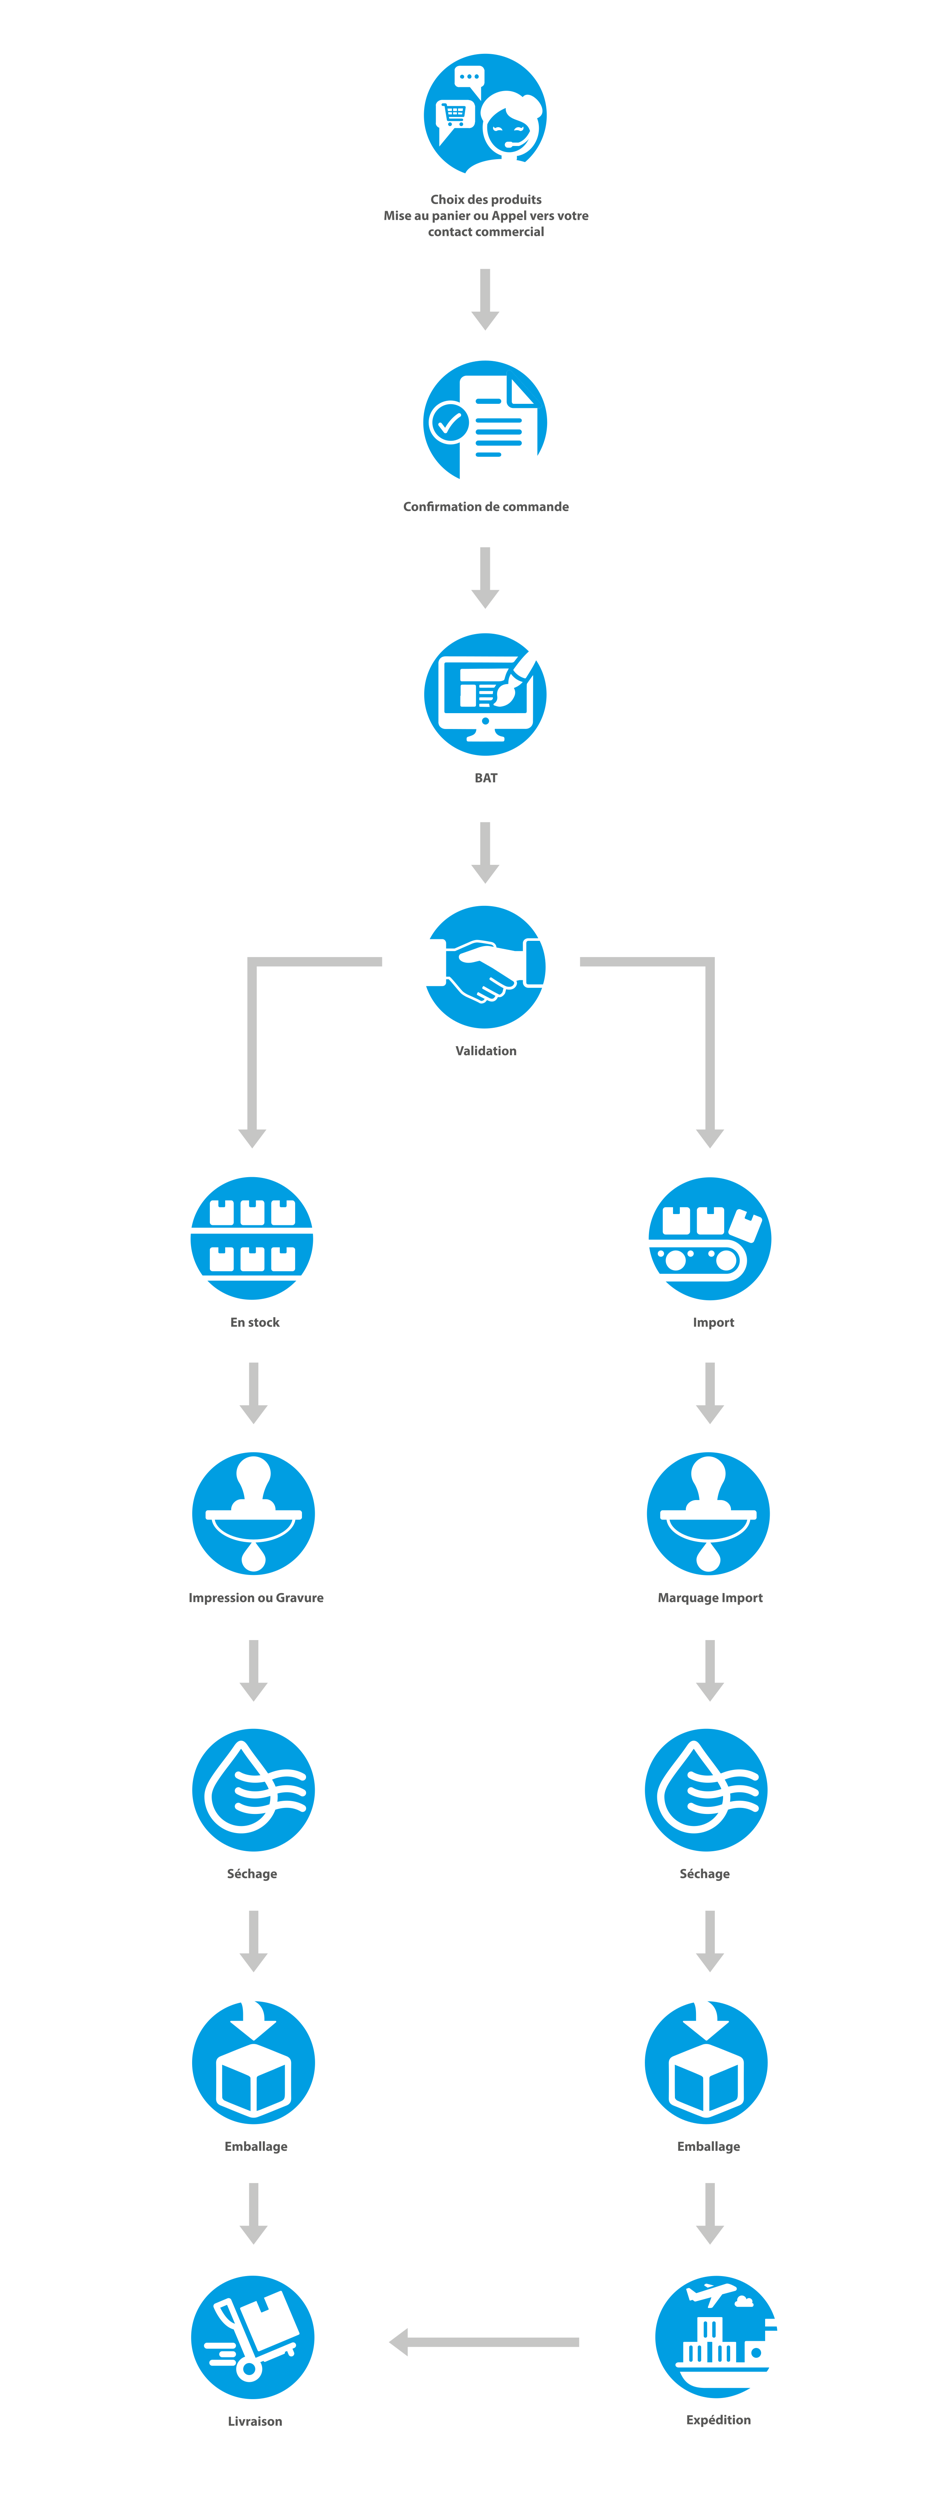 <svg baseProfile="tiny" xmlns="http://www.w3.org/2000/svg" width="1102" height="2928.123"><path fill="#C6C6C5" d="M563 315v50h-10.665l16.657 22.206L585.648 365h-11.104l.022-50zM563 641v50h-10.665l16.657 22.206L585.648 691h-11.104l.022-50zM563 963v50h-10.665l16.657 22.206L585.648 1013h-11.104l.022-50zM292 1921v50h-11.34l16.658 22.205L313.976 1971h-11.105l.023-50zM292 1596v50h-11.34l16.658 22.205L313.976 1646h-11.105l.023-50zM827 1596v50h-11.216l16.657 22.205L849.098 1646h-11.105l.023-50zM302.871 2288l.023-50H292v50h-11.34l16.658 22.207L313.976 2288zM292 2557v50h-11.342l16.657 22.207L313.972 2607h-11.105l.023-50zM827 2557v50h-11.216l16.657 22.207L849.098 2607h-11.105l.023-50zM478 2726.738l-22.207 16.658L478 2760.052v-11.105l201 .023V2738H478zM827 1323h-11.216l16.655 22.206L849.098 1323H838v-202H680v11h147zM290 1323h-10.948l16.659 22.206L312.367 1323H301v-191h147v-11H290z"/><path fill="#009EE2" d="M541.729 92h.038l-.009 1.025.029-.822c.604 0 1.227-.194 1.663-.633a2.4 2.4 0 00.007-3.394c-.908-.922-2.559-.869-3.397-.012a2.398 2.398 0 00-.712 1.696c-.004.632.259 1.13.703 1.572.44.442 1.065.568 1.678.568zM552.033 91.466a2.424 2.424 0 00.711-1.7c0-.629-.264-1.443-.705-1.879-.442-.446-1.069-.887-1.681-.887h-.045c-.617 0-1.242.439-1.67.877-.454.447-.717 1.17-.715 1.795-.002.631.26 1.352.701 1.784.882.901 2.525.895 3.404.01zM560.523 91.471a2.37 2.37 0 00.711-1.691c.01-.639-.253-1.449-.701-1.894-.437-.446-1.059-.886-1.674-.886h-.045c-.619 0-1.247.44-1.682.88-.447.442-.707 1.165-.703 1.791-.004.635.256 1.355.695 1.788.883.894 2.543.89 3.399.012zM581.152 149.992c.021-.004.043-.002.063-.007.044-.005.085-.014.123-.023a.218.218 0 00.045-.02c-.001-.002.057-.017-.045-.017l-.186.067zM610.422 149.962c.039.009.081.018.124.023.019.004.041.003.06.007l-.184-.066c-.102 0-.044.014-.045.017.01.005.027.013.045.019z"/><path fill="#009EE2" d="M571.345 145.494a32.858 32.858 0 00-.221 3.772c0 12.63 7.156 23.378 17.159 27.402a23.32 23.32 0 007.544 1.661c.387.021.775.034 1.166.034 3.059 0 5.993-.602 8.715-1.695 6.136-2.469 11.197-7.471 14.195-13.887-2.996 3.578-6.605 6.213-11 8.056l-.347.163h-7.704c-.595 1-1.689 2-2.958 2h-2.665c-1.898 0-3.436-1.604-3.436-3.501S593.33 166 595.229 166h2.665c1.15 0 2.163 0 2.788 1h7.124c5.966-2 10.291-6.811 13.536-13.558a19.255 19.255 0 00-1.28-3.194c-.861-1.698-2.148-3.254-3.621-4.454-5.751-4.667-13.74-4.962-19.407-9.693-2.573-2.145-4.254-5.342-4.136-8.763 0-.065-.02-.801.045-.826-.01.006-15.467 5.548-21.598 18.982zm15.537 7.063a10.82 10.82 0 00-1.734-.078c-.51.027-.946.099-1.368.206-.42.121-.848.261-1.313.487l-.562.271-.252.008c-.207.01-.255-.002-.365-.011a4.449 4.449 0 01-.779-.158 4.31 4.31 0 01-.931-.44 3.49 3.49 0 01-1.277-1.484 3.325 3.325 0 01-.267-1.679 3.43 3.43 0 01.497-1.46c.329.404.621.765.916 1.05.285.29.573.502.828.612.208.093.384.121.546.125.639-.438 1.391-.792 2.207-.93a5.283 5.283 0 012.769.218 5.277 5.277 0 012.137 1.415c.552.616.979 1.335 1.131 2.177-.832-.137-1.531-.253-2.183-.329zm16.943-1.848a5.287 5.287 0 012.136-1.415 5.291 5.291 0 012.771-.218c.817.139 1.564.493 2.205.93.163-.004.335-.032.543-.125.259-.11.546-.322.834-.612.294-.285.583-.646.914-1.05.271.443.442.933.499 1.46a3.383 3.383 0 01-.269 1.679 3.485 3.485 0 01-1.278 1.484 4.257 4.257 0 01-.93.44 4.533 4.533 0 01-.779.158c-.11.008-.159.021-.365.011l-.252-.008-.56-.271a7.906 7.906 0 00-1.314-.487 6.967 6.967 0 00-1.365-.206 10.83 10.83 0 00-1.736.078c-.653.077-1.353.192-2.184.329.151-.842.578-1.561 1.13-2.177z"/><path fill="#009EE2" d="M545.529 203.037c4.051-9.363 21.449-16.468 42.6-16.817-.012-.114-.129-.225-.129-.343v-3.73c-13-4.201-22.17-17.346-22.17-32.88 0-2.529.305-4.994.776-7.367-2.191-3.521-3.636-7.378-3.112-11.464 2.532-19.71 30.976-33.207 49.293-16.68 9.207-12.008 35.007 17.521 16.857 24.786 6.735 16.749-2.498 39.095-21.363 43.728-.8.196-1.281.288-2.281.306v3.303c0 .582-.263 1.121-.525 1.596a72.57 72.57 0 0110.023 2.426c15.594-13.207 25.48-32.919 25.48-54.954 0-39.765-32.247-71.999-72.01-71.999s-72.003 32.234-72.003 71.999c.001 31.572 20.285 58.38 48.564 68.09zM532.947 96.881c.002-.114.053-.215.053-.331V82.62c0-.2-.055-.425-.031-.647.027-.247.037-.488.101-.719.104-.427.274-.868.526-1.29.919-1.5 2.565-2.625 4.421-2.797.215-.02.418-.167.623-.167h23.325c1.485 0 2.897.647 3.977 1.581.599.52 1.069 1.224 1.361 1.91.157.362.424.778.485 1.165.03.194.212.423.212.62v14.788c0 .149-.155.378-.177.563-.068.757-.419 1.521-.864 2.186-.402.61-1.204 1.136-1.86 1.556-.259.163-.099.311-1.099.444V118.4L550.883 102h-12.216c-.415 0-.852.123-1.262.045-.885-.171-1.714-.45-2.4-.961-.771-.566-1.369-1.259-1.725-2.077a4.564 4.564 0 01-.364-1.375c-.026-.295.029-.523.031-.751zm-19.068 52.282c-.881-.567-1.605-1.261-2.139-2.071-.584-.869-.781-1.877-.874-2.908-.026-.209.134-.514.134-.715v-19.478c0-.31-.131-.563-.094-.811.086-.52.147-1.023.356-1.51.382-.898.96-1.903 1.75-2.591 1.429-1.236 3.251-2.08 5.213-2.08h30.8c.271 0 .547.183.834.209 2.451.227 4.633 1.621 5.836 3.589a6.49 6.49 0 01.73 1.787c.068.25.314.581.353.937.029.284.222.589.222.822v18.401c0 .19-.195.333-.193.479.003.308-.09.629-.125 1.016-.064.636-.278 1.272-.53 1.852-.473 1.083-1.287 2.051-2.309 2.801-.894.666-1.998.93-3.166 1.159-.547.105-1.121-.053-1.688-.053h-16.131L515 171.647v-21.908c0-.184-.799-.374-1.121-.576z"/><path fill="#009EE2" d="M519.137 124.116c.592.022 1.183.043 1.773.034.193-.002.277.067.309.275.223 1.409.456 2.822.69 4.231.369 2.201.742 4.406 1.112 6.607.282 1.685.556 3.372.846 5.055.043.255.108.523.234.743.309.553.817.762 1.438.76 5.269-.003 10.535-.001 15.802-.002.12 0 .245-.003.364-.021.569-.08.983-.388 1.179-.923.193-.538.115-1.055-.277-1.5-.347-.391-.798-.488-1.298-.488-4.77.005-9.54.002-14.308.002-.093 0-.19.011-.282-.008-.052-.011-.13-.263-.137-.306-.08-.442-.146-.577-.223-1.577h16.453c.965 0 1.53-.284 1.658-1.197.311-2.222.628-4.34.941-6.559.162-1.135.327-2.217.483-3.353.093-.692-.138-1.208-.772-1.522-.272-.133-.614-.167-.926-.167-6.543-.01-13.087-.006-19.63-.006-.427 0-.422 0-.487-.406-.082-.48-.156-.964-.265-1.439-.145-.621-.646-1.158-1.281-1.212-.074-.005-.149-.139-.227-.139h-3.124c-.579 0-1.053.345-1.339.859-.562 1.021.108 2.218 1.294 2.259zM529.771 134h-3.91c-.159 0-.319-1.672-.488-2.676.129-.008.221.097.312.097 1.258-.001 2.517.062 3.774.051.248-.002.322-.129.318.119-.014.862-.006 2.409-.006 2.409zm11.954 0h-4.626s.005-1.598-.003-2.499c-.003-.229.143.151.282.151 1.352-.001 2.702.348 4.055.348h.698c-.139 1-.272 1-.406 2zM537 127h5.76l-.408 3H537v-3zm-5.507 0h2.533c.451 0 .902.066 1.353.057.185-.002.27.075.269.282-.01.825-.006 1.665-.003 2.492 0 .13-.007.245-.189.243-1.38-.007-2.759-.003-4.136-.006-.017 0-.035-.011-.091-.034 0-.912 0-1.88-.004-2.788-.002-.209.137-.246.268-.246zm.006 4.472c1.286.007 2.571.037 3.857.029.221-.003.294-.157.292.069-.012.873-.004 2.43-.004 2.43h-4.392c-.008 0-.024.108-.024.045-.003-.826.004-1.536-.007-2.363-.001-.214.073-.212.278-.21zm-6.566-4.356c1.514-.001 3.023.005 4.533-.003.227 0 .314.015.311.257-.013.871-.006 1.63-.006 2.63h-.312c-1.378 0-2.758.043-4.138.038-.074 0-.204-.06-.214-.119a215.94 215.94 0 01-.467-2.79c.118-.007.206-.013.293-.013zM527.559 143.315a2.175 2.175 0 00-2.197 2.167 2.195 2.195 0 002.194 2.208 2.194 2.194 0 002.198-2.207 2.175 2.175 0 00-2.195-2.168zM540.841 143.315a2.189 2.189 0 00-2.26 2.16c-.023 1.185.947 2.179 2.159 2.215 1.205.037 2.209-.933 2.233-2.154a2.16 2.16 0 00-2.132-2.221zM526.407 1143.886c.071.014.129-.043.187-.024.179.063.262.065.347.106.306.169.478.282.651.418.159.123.308.237.443.363.517.473.979.946 1.446 1.434 1.601 1.718 3.111 3.492 4.571 5.21l5.515 6.535a82.972 82.972 0 002.49 2.83l.093.096c.171.177.344.356.506.504l.658.546c.511.391.993.73 1.459 1.027a36.238 36.238 0 003.188 1.885l.288.148 3.137 1.386a414.26 414.26 0 017.03 3.202c1.197.567 2.364 1.124 3.513 1.718.324.17.611.321.906.488.155.09.312.18.479.289l.139.085c.062.039.097.061.15.089.271.142.628.194 1.022.156a5.24 5.24 0 001.407-.385c.234-.105.483-.235.723-.361l.14-.091c.014-.01.026-.02.039-.028l1.269-1.525a474.32 474.32 0 01-8.708-4.539l-.229-.122-.111-.29c-.134-.418.122-1.251.359-1.686.605-1.124 1.028-1.352 1.209-1.352h.15l.163.301c3.632 1.929 7.842 4.263 12.008 6.304l.188.149c.439.215.819.429 1.216.572.495.186.931.324 1.341.395.9.173 1.696.107 2.356-.189.656-.286 1.271-.847 1.787-1.632.312-.461.59-.984.821-1.542l-.075-.038a402.056 402.056 0 01-7.514-4.051 926.623 926.623 0 01-7.433-4.137l-.227-.127-.12-.316c-.137-.465.161-1.188.351-1.528.281-.495.724-1.161 1.255-1.161h.174l.194.181c2.457 1.38 4.926 2.791 7.403 4.16 2.348 1.292 4.875 2.692 7.439 4.03.614.316 1.235.636 1.853.941l.222.113c.04.019.081.039.117.051.169.073.271.251.373.281.192.059.396.243.633.243h.003c.838 0 1.737-.61 2.533-1.415.4-.401.785-.952 1.116-1.456l.05-.122 1.15-4.524c-1.127-.559-2.184-1.162-3.177-1.728a124.936 124.936 0 01-4.32-2.597 296.249 296.249 0 01-8.379-5.443c-.627-.43-.707-1.363-.188-2.125.502-.734 1.441-1.021 2.036-.619a276.346 276.346 0 008.283 5.382c1.447.906 2.862 1.753 4.208 2.519 1.36.788 2.813 1.6 4.24 2.215.357.157.691.282.971.365.091.031.144.043.198.055l.276.057c.184.042.358.076.535.1.695.123 1.348.184 1.967.184l.217-.002c1.49-.016 2.767-.401 3.701-1.115a5.31 5.31 0 001.271-1.395c.38-.613.598-1.145.66-1.618a2.038 2.038 0 00-.266-1.35 2.679 2.679 0 00-.491-.648 3.717 3.717 0 00-.313-.277 2.54 2.54 0 00-.321-.223l-.077-.047-24.021-15.347-14.853-8.489a2 2 0 01-.048-.032 481.502 481.502 0 00-6.412 1.552c-2.406.596-4.604.886-6.723.886l-.401-.004a17.817 17.817 0 01-3.683-.421c-1.369-.297-2.549-.721-3.604-1.293-.69-.383-1.229-.759-1.704-1.186-.654-.569-1.114-1.152-1.441-1.828l-.049-.11a1.698 1.698 0 01-.106-.288 2.546 2.546 0 01-.09-.258 4.408 4.408 0 01-.135-.589 4.805 4.805 0 01-.067-1.258c.078-.919.5-1.856 1.131-2.511.157-.164.329-.315.516-.457l.482-.315c.149-.074.221-.1.286-.121l5.646-1.959 13.518-4.741c.272-.113.561-.228.846-.337a51.827 51.827 0 011.725-.588 33.811 33.811 0 013.537-.921c2.69-.556 5.107-.717 7.404-.493.321.035.636.07.949.12l4.853.896a3.993 3.993 0 00-.639-1.198 4.185 4.185 0 00-1.229-1.057 5.553 5.553 0 00-.775-.354 3.406 3.406 0 00-.743-.191l-.101-.015a286.741 286.741 0 00-6.152-1.096c-1.96-.322-4.062-.658-6.129-.926-1.083-.139-2.058-.258-3.011-.313a10.026 10.026 0 00-1.365 0c-.43.035-.897.097-1.382.185-.83.153-1.75.401-2.81.759-.996.335-1.902.793-2.77 1.19L533.48 1114H523v30h3.021c.169 0 .288-.14.386-.114zM540.467 1117.745l-.001-.002z"/><path fill="#009EE2" d="M567.836 1204.674c31.25 0 57.821-19.674 67.691-47.674H619.27c-3.341 0-6.27-2.929-6.27-6.268V1148h-4.013l-3.688.824c.019.033.038-.036.057-.002a5.17 5.17 0 01.62 1.6c.112.583.13 1.155.055 1.755-.135.969-.512 1.921-1.151 2.947a8.614 8.614 0 01-2.069 2.249 8.395 8.395 0 01-2.752 1.356c-.878.261-1.822.398-2.878.418l-.244.002a15.395 15.395 0 01-3.207-.353l-.33-.076-.052-.011-1.075 4.196c-.036.107-.042.143-.051.177l-.089.248-.301.5a11.492 11.492 0 01-1.559 1.938c-.678.673-1.367 1.186-2.11 1.568a6.01 6.01 0 01-2.707.667l-.127-.001a5.89 5.89 0 01-1.459-.218c-.037-.009-.075-.02-.114-.031-.3.705-.652 1.356-1.068 1.979a8.929 8.929 0 01-1.342 1.593 6.697 6.697 0 01-1.86 1.232 6.791 6.791 0 01-2.162.548 8.013 8.013 0 01-2.119-.112 10.604 10.604 0 01-1.92-.553 17.62 17.62 0 01-1.411-.619l-.266-.126a25.103 25.103 0 00-.536-.271l-.074-.037-2.213 2.547c-.092.071-.169.116-.237.157l-.303.179c-.339.192-.67.36-1.021.508a7.626 7.626 0 01-2.303.616 5.26 5.26 0 01-.556.029 4.69 4.69 0 01-2.154-.5 6.738 6.738 0 01-.546-.334 11.105 11.105 0 01-.351-.203 27.618 27.618 0 00-.784-.42c-1.033-.536-2.098-1.042-3.164-1.55l-.243-.116a356.839 356.839 0 00-6.976-3.172l-3.035-1.343a1.557 1.557 0 01-.235-.104l-.316-.164a49.5 49.5 0 01-3.452-2.03 34.206 34.206 0 01-1.661-1.19l-.613-.501a3.964 3.964 0 01-.226-.191 18.747 18.747 0 01-.646-.643l-.107-.11c-.925-.991-1.777-1.988-2.603-2.952l-5.171-6.134c-1.56-1.84-3.171-3.743-4.809-5.499a26.949 26.949 0 00-1.273-1.278l-.297-.115c-.003-.002-.006.125-.009.125H523v3.732c0 2.414-1.937 4.268-4.347 4.268h-19.08c9.381 29.001 36.389 49.675 68.263 49.675z"/><path fill="#009EE2" d="M617 1104.78v45.953c0 1.48.787 2.268 2.27 2.268h17.357c1.953-6 3.017-13.281 3.017-20.447 0-10.991-2.478-21.553-6.893-30.553H619.27c-1.483-.001-2.27 1.297-2.27 2.779z"/><path fill="#009EE2" d="M518.653 1100c2.41 0 4.347 2.367 4.347 4.78v6.22h9.853l17.638-7.678c.908-.426 1.908-.888 3.036-1.271 1.121-.37 2.173-.682 3.222-.891a17.29 17.29 0 011.723-.246 11.246 11.246 0 011.778-.009 41.83 41.83 0 013.214.332c2.279.296 4.534.655 6.243.936 2.069.344 4.142.714 6.185 1.097.477.076.898.185 1.351.349a8.13 8.13 0 011.227.554 7.542 7.542 0 012.128 1.826 7.239 7.239 0 011.247 2.492c.108.381.19.909.249 1.325l21.703 4.184H613v-9.22c0-3.339 2.929-5.78 6.27-5.78h11.781c-12.136-23-35.891-38.066-63.215-38.066-27.997 0-52.235 16.066-64.079 39.066h14.896zM497.307 813.474c0 39.614 32.112 71.726 71.725 71.726s71.725-32.112 71.725-71.726c0-14.855-4.517-28.656-12.251-40.103-2.397 5.365-5.43 10.406-8.557 15.398l-3.018 4.795c-.626.998-1.039 1.177-2.138.842-5.22-1.584-9.427-4.603-12.685-8.972-.363-.489-.401-.903-.021-1.421 4.351-5.968 8.784-11.874 13.941-17.179a87.722 87.722 0 013.97-3.814c-12.999-13.13-31.03-21.27-50.967-21.27-39.612 0-71.724 32.113-71.724 71.724zm115.532-14.679c-.216.25-.369.443-.538.619-2.597 2.693-5.567 4.835-9.102 6.125-.602.222-.738.418-.418 1.022 1.604 3.016 1.489 6.138.147 9.156-3.051 6.873-8.32 10.936-15.817 11.951-1.905.261-3.758-.193-5.578-.733-.694-.207-1.395-.4-2.069-.662-1.123-.431-1.263-1.427-.333-2.191.202-.165.432-.3.642-.458 2.66-2.021 3.57-4.765 3.154-7.975-.328-2.555-.26-5.038.793-7.431 1.782-4.046 4.982-6.168 9.263-6.806.781-.116 1.571-.212 2.355-.233.547-.013.646-.233.638-.721-.066-3.742.768-7.271 2.599-10.551.115-.208.241-.401.416-.688 3.473 4.872 8.059 8.005 13.848 9.576zM540 815v-10.456-.132c0-1.932.355-2.448 2.313-2.457 2.061-.014 4.038-.005 6.104-.005 2.349-.003 4.654-.003 7.005-.003.109 0 .18 0 .289.003 1.811.058 2.29.599 2.29 2.419v20.825c0 .174.022.35.013.524-.086 1.457-.558 2.01-2.021 2.02-4.811.032-9.615.031-14.426-.004-1.378-.01-1.895-.513-1.902-1.916-.024-3.625-.008-6.818-.008-10.818H540zm15.937-17h-13.443c-.242 0-.482.059-.726.05-1.563-.063-2.066-.485-2.099-2.041-.047-2.351-.026-4.686-.027-7.037-.002-1.187-.02-2.364.019-3.551.05-1.438.618-1.961 2.059-1.961 8.918-.002 17.837-.234 26.755-.234 9.05.002 18.102-.227 27.151-.227h.831c-.558 1-1.022 2.052-1.509 2.879-1.711 2.911-2.588 6.254-3.477 9.469-.213.772-.626 1.312-1.348 1.631-1.828.811-3.755 1.038-5.72 1.042-9.49.016-18.977-.02-28.466-.02zm7.155 22.354c-1.008 0-1.143-.133-1.188-1.125a15.78 15.78 0 01-.016-1.25c.029-.953.181-1.16 1.121-1.16 2.352-.003 4.991-.001 6.991-.001v.004c2 0 4.808.015 7.181-.014.549-.007.708.195.685.688-.084 1.657-1.263 2.845-2.923 2.849-3.954.015-7.896.012-11.851.009zM574.058 828h-2.659c-2.72 0-5.44-.113-8.161-.12-1.125-.003-1.304-.229-1.348-1.337-.018-.48-.031-.991-.009-1.469.022-.462.306-.729.753-.783a7.48 7.48 0 01.918-.078c3.094-.007 6.188.003 9.281-.02.472-.002.653.248.715.713.13.953.321 2.094.51 3.094zm3.696-15.56c-.036.43-.223.534-.628.53-3.579-.023-7.157-.027-10.737-.03-1.03-.002-2.063.011-3.097.025-1.104.018-1.399-.269-1.402-1.385 0-.418.034-.835.021-1.251-.019-.645.309-.92.924-.92l3.69-.003c3.58-.002 7.158-.006 10.738-.002.259 0 .517.034.842.057-.127 1.063-.264 2.019-.351 2.979zm-14.717-6.887c-.849 0-1.134-.313-1.149-1.17-.009-.527.016-1.049.032-1.578.014-.471.262-.727.732-.762.459-.036.918-.092 1.377-.092 5.666-.005 11.329-.005 16.992-.001.191 0 .38.02.697.042-.705 1.097-1.323 2.124-2.028 3.089-.18.252-.645.409-.979.412-5.225.042-10.45.055-15.674.06zm-35.736-36.749c26.367-.007 52.734.196 79.104.196h1.09c-.125 0-.19.153-.284.275-1.339 1.771-2.697 3.419-4.018 5.203-.883 1.194-2.012 1.652-3.504 1.646-13.557-.082-27.113-.171-40.667-.204-11.867-.023-23.732-.017-35.598-.013-.327 0-.661-.001-.983.055-.871.147-1.321.607-1.42 1.481-.054.479-.048.963-.048 1.446-.003 17.996-.003 35.992 0 53.988 0 .244-.002.485.021.727.115 1.153.664 1.674 1.859 1.693 1.561.024 3.118.01 4.679.01l87.413-.007c2.071 0 2.52-.439 2.522-2.511.003-7.844 0-15.689.009-23.532.002-2.351-.009-4.704.076-7.049.021-.65.219-1.386.579-1.914 2.075-3.026 4.224-6 6.344-8.995.05-.072.184-.167.213-.252.066.034.311.067.311.104v1.085c0 15.38-.121 30.763-.125 46.144 0 2.286-.046 4.571-.055 6.854-.011 4.83-3.754 8.479-8.592 8.474-11.821-.011-23.658.004-35.479-.012-.651 0-.786.208-.721.8.391 3.694 2.521 6.039 5.815 7.413 1.102.46 2.313.681 3.49.93 1.539.327 2.063.905 2.063 2.47 0 .483.004.97-.051 1.447-.139 1.213-.669 1.717-1.892 1.745-1.386.035-2.769.018-4.154.022-6.324.019-12.651.048-18.979.05-5.668 0-11.338-.027-17.005-.052-1.643-.006-2.217-.575-2.275-2.212-.096-2.536.251-2.93 2.667-3.667 1.631-.499 3.288-1.02 4.789-1.81 2.697-1.421 3.764-3.772 3.96-6.707.003-.063-.035-.125-.083-.125h-.813c-11.671 0-23.339-.139-35.005-.145-2.689-.001-5.063-.874-6.87-2.974-1.078-1.255-1.438-2.79-1.711-4.398-.039-.212.023-.458.023-.667v-69.223c0-.532.041-1.071.17-1.6.875-3.6 3.536-5.907 7.226-6.167 1.994-.142 3.91-.022 5.909-.022z"/><path fill="#009EE2" d="M569.176 848.677c2.269.009 4.218-1.934 4.212-4.203-.002-2.202-1.93-4.105-4.151-4.104-2.272.002-4.182 1.9-4.174 4.15.003 2.219 1.916 4.15 4.113 4.157zM539 561.09v-43.004c-3 1.596-6.879 2.493-10.826 2.493-14.188 0-25.623-11.541-25.623-25.727s11.384-25.727 25.57-25.727c3.948 0 7.879.896 10.879 2.493v-23.883c0-4.388 3.787-7.734 7.925-7.734H594v-3.514c0-1.213.92-2.302 2.053-2.738 1.131-.435 2.501-.129 3.315.77l35.082 38.751c.594.537.988 1.123.988 1.986 0 1.62-1.292 2.744-2.913 2.744H630v55.985c7-11.292 11.48-24.716 11.48-39.134 0-40.055-32.471-72.527-72.525-72.527s-72.736 32.473-72.736 72.527c0 29.533 17.781 54.926 42.781 66.239z"/><path fill="#009EE2" d="M594 445.644v24.78c0 4.387 3.712 7.576 7.852 7.576H632.526c1.621 0 2.935-1.124 2.935-2.744 0-.863-.373-1.544-.967-2.082l-35.039-38.704c-.814-.899-2.271-1.182-3.401-.747-1.133.436-2.053 1.548-2.053 2.762V445.644zm6 24.78v-26.319L625.898 473h-24.047c-.888 0-1.851-1.444-1.851-2.576zM560.631 473h24.083c1.62 0 2.934-1.38 2.934-3s-1.313-3-2.934-3h-24.083c-1.62 0-2.934 1.38-2.934 3s1.314 3 2.934 3zM608.798 490h-48.167c-1.62 0-2.934.88-2.934 2.5s1.313 2.5 2.934 2.5h48.167c1.62 0 2.934-.88 2.934-2.5s-1.314-2.5-2.934-2.5zM608.798 503h-48.167c-1.62 0-2.934 1.38-2.934 3s1.313 3 2.934 3h48.167c1.62 0 2.934-1.38 2.934-3s-1.314-3-2.934-3zM608.798 516h-48.167c-1.62 0-2.934 1.38-2.934 3s1.313 3 2.934 3h48.167c1.62 0 2.934-1.38 2.934-3s-1.314-3-2.934-3zM584.714 530h-24.083c-1.62 0-2.934.88-2.934 2.5s1.313 2.5 2.934 2.5h24.083c1.62 0 2.934-.88 2.934-2.5s-1.314-2.5-2.934-2.5zM528.384 516.334c11.845 0 21.481-9.637 21.481-21.482s-9.637-21.482-21.481-21.482c-11.846 0-21.483 9.637-21.483 21.482s9.637 21.482 21.483 21.482zm-14.535-19.42a2.223 2.223 0 01.857-1.48c.395-.3.862-.459 1.357-.459.704 0 1.351.319 1.776.877l4.004 5.234c2.378-4.212 7.399-11.713 15.294-16.813a2.234 2.234 0 011.213-.358c.763 0 1.465.381 1.879 1.021.324.501.435 1.099.309 1.683a2.22 2.22 0 01-.972 1.407c-10.207 6.597-15.25 18.004-15.3 18.119a2.248 2.248 0 01-2.05 1.344 2.25 2.25 0 01-1.774-.878l-6.153-8.043a2.231 2.231 0 01-.44-1.654zM826.936 2797c-15.519 0-24.222-5-29.895-19h101.604c1.137-1 2.208-3 3.211-5H795.333c-1.93 0-3.501-1.352-3.501-3.004s1.571-2.996 3.501-2.996H801v-23.296c0-.539.749-.704 1.284-.704h15.264l-.017-27.946c0-.541.435-1.054.971-1.054h27.285c.536 0 1.213.319 1.213.86v27.43l-.143.515.238.195h14.643c.534 0 1.262.165 1.262.704V2767h10v-22.962c0-1.068.482-2.038 1.538-2.038H897v-12h14.258c-.18-2-.432-4-.726-5H897v-8.483c0-.49.698-.517 1.288-.517h10.072c-9.163-29-36.313-50.295-68.39-50.295-39.603 0-71.706 32.013-71.706 71.612 0 39.602 32.104 71.729 71.706 71.729 14.734 0 28.427-5.046 39.818-12.046h-52.852zm41.727-108.201c2.989-.555 5.865 1.442 6.423 4.456 1.033-1.629 3.33-2.02 5.143-.871 1.811 1.143 2.441 3.393 1.411 5.018 1.059.049 1.877 1.243 1.825 2.388-.054 1.143-.948 2.211-2.015 2.211h-17.46c-1.602-1-2.845-1.76-2.769-3.498.076-1.734 1.435-3.201 3.041-3.131-.558-3.017 1.414-6.021 4.401-6.573zm-42.644-12.933l.639-.467a2.705 2.705 0 012.282-.43l8.222 2.172-7.529 2.389-3.563-2.225a.869.869 0 01-.051-1.439zm-20.919 4.738l2.001-.634a1.695 1.695 0 011.506.254l7.346 5.523a.83.83 0 00.503.168.718.718 0 00.25-.042l15.315-4.852 9.008-2.856 10.045-3.187c.466-.147.947-.255 1.43-.255.09 0 .182.006.274.012 2.736.24 6.601 2.107 9.691 3.852a2.55 2.55 0 01-.59 4.683l-15.149 4.06-1.034 1.388-1.034 1.388-9.015 12.084a2.695 2.695 0 01-2.054 1.08l-2.792.115a.87.87 0 01-.856-1.158l3.212-9.039.437-1.227.435-1.225-18.54 4.969a1.733 1.733 0 01-1.505-.3l-1.746-1.346a.824.824 0 00-.747-.131l-2.059.658a.93.93 0 01-.261.037.851.851 0 01-.81-.596l-3.822-12.346a.863.863 0 01.561-1.077z"/><path fill="#009EE2" d="M844 2747.214c-1.026 0-2 .836-2 1.871v15.389c0 1.029.974 1.869 2 1.869 1.024 0 2-.84 2-1.869v-15.389c0-1.035-.976-1.871-2-1.871zM853.997 2747.214c-1.021 0-1.997.836-1.997 1.871v15.389c0 1.029.977 1.869 1.997 1.869 1.021 0 2.003-.84 2.003-1.869v-15.389c0-1.035-.981-1.871-2.003-1.871zM886.569 2750.142c-3.158 0-5.731 2.588-5.731 5.766 0 3.176 2.573 5.758 5.731 5.758 3.165 0 5.734-2.582 5.734-5.758.001-3.179-2.569-5.766-5.734-5.766zM829.194 2743l.048.57.023-.091-.01 23.521H835v-23.296l-.074-.538-.506-.166zM810.002 2747.214c-1.027 0-2.002.836-2.002 1.871v15.389c0 1.029.975 1.869 2.002 1.869 1.023 0 1.998-.84 1.998-1.869v-15.389c0-1.035-.975-1.871-1.998-1.871zM820.004 2747.214c-1.021 0-2.004.836-2.004 1.871v15.389c0 1.029.982 1.869 2.004 1.869s1.996-.84 1.996-1.869v-15.389c0-1.035-.974-1.871-1.996-1.871zM836.997 2719.011c-1.022 0-1.997.836-1.997 1.869v15.391c0 1.027.975 1.867 1.997 1.867 1.02 0 2.003-.84 2.003-1.867v-15.391c0-1.033-.983-1.869-2.003-1.869zM827 2719.011c-1.021 0-2 .836-2 1.869v15.391c0 1.027.979 1.867 2 1.867s2-.84 2-1.867v-15.391c0-1.033-.979-1.869-2-1.869zM291.109 2431.233c-4.821-2.207-9.737-4.207-14.635-6.238a3741.426 3741.426 0 00-16.025-6.598c-.105 1.078-.001 1.779-.001 2.301-.03 12.031-.124 24.057.094 36.082.024 1.277 1.643 3.092 2.954 3.678 6.238 2.791 12.622 5.258 18.965 7.816 3.573 1.443 7.165 2.846 11.301 4.484 0-13.422.055-26.125-.114-38.824-.012-.933-1.466-2.212-2.539-2.701zM302.359 2431.7c-.691.324-1.396 1.482-1.402 2.258-.086 12.691-.062 25.381-.062 38.658 1.799-.617 3.095-1.004 4.343-1.504 6.47-2.598 12.811-5.229 19.275-7.836 9.602-3.877 9.486-3.875 9.486-14.434v-11.74-18.717c-5 2.064-9.199 3.875-13.494 5.752-1.833.803-15.159 6.165-18.146 7.563z"/><path fill="#009EE2" d="M298.393 2344.028c11.107 5.811 11.607 16.779 11.607 21.217V2367h12.631c.52 0 .99.08 1.165.57.178.488.031.917-.368 1.251l-25.135 21.074c-.232.193-.516.261-.801.261-.271 0-.546-.107-.771-.289l-26.372-21.144c-.409-.322-.565-.645-.393-1.139.17-.492.64-.585 1.163-.585H285v-6.767c0-6.836-.647-11.673-2.543-14.702-32.684 6.828-57.227 35.799-57.227 70.511 0 39.785 32.259 72.041 72.046 72.041 39.789 0 72.056-32.256 72.056-72.041 0-39.42-31.656-71.427-70.939-72.013zm37.065 122.326c-11.174 4.398-22.195 9.182-33.456 13.338-2.737 1.014-6.478 1.068-9.2.063-11.39-4.207-22.545-9.039-33.836-13.518-3.878-1.535-5.72-4.035-5.62-8.281.164-6.992.194-34.424 0-41.133-.121-4.223 1.575-6.889 5.437-8.428 11.413-4.555 22.729-9.361 34.251-13.613 2.62-.965 6.216-.898 8.852.078 11.388 4.213 22.574 8.967 33.855 13.469 3.823 1.523 5.649 4.098 5.611 8.336-.12 13.711-.125 27.428.001 41.137.041 4.418-1.874 6.967-5.895 8.552zM296.689 2769.415a7.114 7.114 0 00-3.048-1.467 6.973 6.973 0 00-3.071.041 7.03 7.03 0 00-1.097.352 7.042 7.042 0 00-3.78 9.221 7.045 7.045 0 009.221 3.781 7.044 7.044 0 003.779-9.223 6.968 6.968 0 00-2.004-2.705zM258.164 2702.995c3.113 6.418 9.535 16.588 17.295 18.752l-9.281-22.107-8.014 3.355z"/><path fill="#009EE2" d="M296.357 2665.521c-39.921 0-72.281 32.363-72.281 72.283s32.36 72.283 72.281 72.283c39.922 0 72.283-32.363 72.283-72.283s-32.361-72.283-72.283-72.283zM273.227 2771h-24.438c-1.888 0-3.418-1.611-3.418-3.498 0-1.891 1.53-3.502 3.418-3.502h24.438c1.889 0 3.421 1.611 3.421 3.502-.001 1.887-1.533 3.498-3.421 3.498zm0-10h-12.804c-1.894 0-3.422-1.611-3.422-3.502 0-1.889 1.528-3.498 3.422-3.498h12.804c1.889 0 3.421 1.609 3.421 3.498-.001 1.891-1.533 3.502-3.421 3.502zm0-10h-30.66c-1.892 0-3.422-1.608-3.422-3.499s1.53-3.501 3.422-3.501h30.66c1.889 0 3.421 1.61 3.421 3.501s-1.533 3.499-3.421 3.499zm71.762-.831l-2.09.873 1.805 4.314a3.417 3.417 0 01-1.834 4.475 3.418 3.418 0 01-1.319.268 3.426 3.426 0 01-3.16-2.102l-1.801-4.314-2.703 1.129c.031.055.063.102.087.16a1.64 1.64 0 01-.882 2.145l-21.984 9.203a1.65 1.65 0 01-2.147-.881c-.027-.057-.038-.113-.055-.17l-3.734 1.561c.41.672.793 1.369 1.109 2.121 3.252 7.773-.418 16.719-8.191 19.975-7.779 3.254-16.727-.412-19.982-8.189-3.253-7.779.414-16.723 8.191-19.979.354-.146.71-.264 1.066-.385l-13.439-31.965c-14.595-3.807-23.104-24.996-23.487-25.969a3.423 3.423 0 011.862-4.406l14.392-6.023a3.421 3.421 0 014.474 1.832l28.389 67.635c.096.055.189.113.28.17l42.511-17.789a3.422 3.422 0 014.478 1.834 3.426 3.426 0 01-1.836 4.477zm6.034-17.522a1.517 1.517 0 01-.815 1.988l-4.295 1.801-37.554 15.715-4.297 1.799a1.525 1.525 0 01-1.99-.816l-1.797-4.299-16.857-39.932-1.797-4.297a1.52 1.52 0 01.816-1.99l4.292-1.795 13.854-5.799 5.484 13.102a.72.72 0 00.941.387l7.543-3.158a.719.719 0 00.389-.941l-5.485-13.104 14.829-6.203 4.297-1.799a1.522 1.522 0 011.989.816l1.798 4.297 16.859 39.934 1.796 4.294zM369.179 2096.784c0-39.709-32.191-71.9-71.902-71.9-39.712 0-71.904 32.191-71.904 71.9 0 39.711 32.192 71.902 71.904 71.902 39.71.001 71.902-32.191 71.902-71.902zm-66.715 45.862c-6.03 3.137-12.836 4.796-19.681 4.796a43.088 43.088 0 01-19.83-4.849c-14.387-7.483-23.321-22.207-23.316-38.423.007-6.565 2.335-13.313 7.325-21.239 4.497-7.127 9.82-14.097 14.969-20.836 4.15-5.434 8.442-11.052 12.26-16.7 2.341-3.453 4.747-6.549 8.459-6.549 3.718 0 6.082 3.083 8.374 6.519 3.852 5.771 8.183 11.502 12.371 17.043 3.653 4.832 7.391 9.784 10.86 14.823.405-.132.809-.259 1.221-.402 15.006-6.129 29.686-5.748 41.343 1.075a4.171 4.171 0 01-4.213 7.199c-11.854-6.938-24.771-4.251-33.661-.678 1.747 2.905 3.131 5.653 4.172 8.293 12.3-3.238 24.048-2.028 33.703 3.626a4.17 4.17 0 11-4.215 7.197c-9.252-5.416-19.177-4.955-27.323-2.791.176 1.294.265 2.574.264 3.846a43.456 43.456 0 01-.401 5.852c11.558-2.596 22.55-1.225 31.675 4.116a4.17 4.17 0 01-4.213 7.199c-10.221-5.982-21.254-4.799-29.807-2.066a42.71 42.71 0 01-20.336 22.949z"/><path fill="#009EE2" d="M316.954 2103.554c-6.652 2.168-12.658 2.974-17.856 2.974-13.366 0-21.469-5.2-21.94-5.512a4.17 4.17 0 014.573-6.975c.573.367 13.185 8.184 33.258 1.386-.963-2.357-2.263-4.86-3.962-7.584-.201-.321-.41-.639-.614-.958-4.09.858-7.874 1.205-11.309 1.205-13.37 0-21.476-5.206-21.947-5.517a4.17 4.17 0 014.575-6.974c.484.31 9.2 5.707 23.56 3.717-2.758-3.877-5.683-7.753-8.709-11.758-4.264-5.64-8.672-11.471-12.663-17.453a36.726 36.726 0 00-1.287-1.827 35.76 35.76 0 00-1.368 1.905c-3.953 5.85-8.321 11.567-12.546 17.097-5.267 6.895-10.24 13.406-14.531 20.206-4.094 6.503-6.004 11.808-6.009 16.691-.005 13.014 7.168 24.833 18.719 30.842a34.53 34.53 0 0015.887 3.883 34.235 34.235 0 0015.74-3.832 34.21 34.21 0 0012.943-11.767c-4.495 1.029-8.642 1.449-12.37 1.449-13.366 0-21.468-5.201-21.939-5.513a4.17 4.17 0 014.573-6.975c.582.373 13.385 8.316 33.746 1.226.13-.053.259-.096.389-.148a34.64 34.64 0 001.139-8.75c-.002-.343-.033-.693-.052-1.038z"/><path fill="#C6C6C5" d="M827 1921v50h-11.216l16.657 22.205L849.098 1971h-11.105l.023-50zM827 2238v50h-11.216l16.657 22.207L849.098 2288h-11.105l.023-50z"/><path fill="#009EE2" d="M827.973 2488.083c39.788 0 72.042-32.256 72.042-72.041 0-39.421-31.493-71.428-70.776-72.014 11.107 5.811 11.762 16.779 11.762 21.217V2367h12.321c.52 0 .99.08 1.165.57.178.488.031.917-.368 1.251l-25.134 21.074c-.232.193-.516.261-.801.261-.271 0-.546-.107-.771-.289l-26.371-21.144c-.409-.322-.565-.645-.393-1.139.17-.492.64-.585 1.163-.585H816v-6.767c0-6.836-.802-11.673-2.696-14.702-32.683 6.828-57.302 35.8-57.302 70.511 0 39.786 32.186 72.042 71.971 72.042zm-43.934-71.26c-.121-4.223 1.575-6.889 5.437-8.428 11.412-4.555 22.729-9.361 34.249-13.613 2.62-.965 6.216-.898 8.852.078 11.387 4.213 22.573 8.967 33.854 13.469 3.823 1.523 5.649 4.098 5.611 8.336-.12 13.711-.125 27.428.001 41.137.041 4.418-1.874 6.967-5.895 8.553-11.174 4.398-22.195 9.182-33.455 13.338-2.737 1.014-6.478 1.068-9.2.063-11.389-4.207-22.544-9.039-33.834-13.518-3.878-1.535-5.72-4.035-5.62-8.281.164-6.993.194-34.425 0-41.134z"/><path fill="#009EE2" d="M835.929 2471.112c6.47-2.598 12.965-5.229 19.431-7.836 9.601-3.877 9.641-3.875 9.641-14.434v-11.74-18.717c-5 2.064-9.354 3.875-13.648 5.752-1.834.803-15.295 6.164-18.281 7.563-.691.324-1.406 1.482-1.412 2.258-.086 12.691-.066 25.381-.066 38.658 1.796-.617 3.087-1.004 4.335-1.504zM791.235 2456.78c.024 1.277 1.642 3.092 2.953 3.678 6.238 2.791 12.622 5.258 18.964 7.816 3.573 1.443 7.165 2.846 11.301 4.484 0-13.422.055-26.125-.114-38.824-.012-.934-1.466-2.213-2.538-2.701-4.821-2.207-9.736-4.207-14.634-6.238a3794.389 3794.389 0 00-16.024-6.598c-.105 1.078-.001 1.779-.001 2.301-.031 12.031-.124 24.057.093 36.082zM899.869 2096.784c0-39.709-32.191-71.9-71.901-71.9s-71.901 32.191-71.901 71.9c0 39.711 32.191 71.902 71.901 71.902s71.901-32.191 71.901-71.902zm-66.714 45.862c-6.03 3.137-12.836 4.796-19.681 4.796a43.087 43.087 0 01-19.829-4.849c-14.386-7.483-23.32-22.207-23.315-38.423.007-6.565 2.335-13.313 7.325-21.239 4.497-7.127 9.82-14.097 14.969-20.837 4.15-5.433 8.441-11.051 12.259-16.699 2.341-3.453 4.747-6.549 8.458-6.549 3.718 0 6.082 3.083 8.374 6.519 3.852 5.771 8.183 11.501 12.37 17.042 3.653 4.833 7.39 9.785 10.86 14.824.405-.132.809-.259 1.221-.402 15.006-6.129 29.686-5.748 41.343 1.075a4.171 4.171 0 01-4.213 7.199c-11.854-6.938-24.771-4.252-33.661-.678 1.746 2.905 3.131 5.652 4.172 8.292 12.3-3.238 24.049-2.027 33.703 3.627a4.17 4.17 0 11-4.215 7.197c-9.253-5.416-19.177-4.955-27.323-2.791.176 1.294.265 2.574.264 3.846a43.62 43.62 0 01-.401 5.852c11.557-2.596 22.549-1.225 31.675 4.116a4.17 4.17 0 01-4.213 7.199c-10.221-5.982-21.254-4.799-29.807-2.066a42.705 42.705 0 01-20.335 22.949z"/><path fill="#009EE2" d="M847.645 2103.554c-6.651 2.168-12.657 2.974-17.855 2.974-13.366 0-21.468-5.2-21.939-5.512a4.17 4.17 0 014.573-6.975c.574.368 13.183 8.179 33.257 1.386-.964-2.357-2.264-4.86-3.963-7.584-.201-.321-.41-.639-.613-.958-4.09.858-7.874 1.205-11.309 1.205-13.37 0-21.475-5.206-21.946-5.517a4.17 4.17 0 014.574-6.975c.466.298 9.183 5.711 23.56 3.717-2.759-3.877-5.684-7.753-8.71-11.758-4.263-5.639-8.671-11.471-12.662-17.452a36.074 36.074 0 00-1.288-1.828 37.097 37.097 0 00-1.366 1.906c-3.953 5.849-8.321 11.566-12.545 17.097-5.266 6.894-10.24 13.405-14.531 20.206-4.094 6.503-6.004 11.808-6.009 16.691-.005 13.014 7.168 24.833 18.718 30.842a34.529 34.529 0 0015.886 3.883 34.235 34.235 0 0015.74-3.832 34.218 34.218 0 0012.943-11.767c-4.496 1.029-8.643 1.449-12.37 1.449-13.366 0-21.467-5.201-21.938-5.513a4.17 4.17 0 014.572-6.976c.559.359 13.371 8.323 33.745 1.227.13-.053.259-.096.389-.148a34.685 34.685 0 001.139-8.75c-.003-.343-.034-.693-.052-1.038zM867.266 1476.503c0-8.613-7.052-15.503-15.665-15.503h-90.39c1.578 11 5.893 22 12.274 31H851.6c8.614 0 15.666-6.885 15.666-15.497zm-92.462-4.464a3.685 3.685 0 01-3.68-3.687 3.682 3.682 0 013.68-3.683 3.688 3.688 0 013.689 3.683 3.691 3.691 0 01-3.689 3.687zm17.395 16.113c-6.479 0-11.743-5.259-11.743-11.741 0-6.486 5.264-11.742 11.743-11.742 6.48 0 11.744 5.255 11.744 11.742 0 6.482-5.263 11.741-11.744 11.741zm17.397-16.113a3.69 3.69 0 01-3.686-3.687 3.688 3.688 0 017.376 0 3.691 3.691 0 01-3.69 3.687zm24.453 0a3.686 3.686 0 113.69-3.687 3.69 3.69 0 01-3.69 3.687zm5.673 4.373c0-6.486 5.255-11.742 11.742-11.742 6.482 0 11.743 5.255 11.743 11.742 0 6.481-5.261 11.741-11.743 11.741-6.48-.001-11.742-5.257-11.742-11.741z"/><path fill="#009EE2" d="M760.525 1450.793c0 .446.025 1.207.033 1.207H851.6c13.303 0 24.167 11.193 24.167 24.5 0 13.287-10.883 24.5-24.167 24.5h-71.145c13.095 13 31.535 22.043 51.984 22.043 39.719 0 71.916-32.305 71.916-72.022s-32.197-72.029-71.916-72.029c-39.714-.001-71.914 32.083-71.914 71.801zm93.614-9.126l9.14-23.064a3.728 3.728 0 014.84-2.089l7.581 3.006-2.578 6.507a1.173 1.173 0 00.66 1.523l5.713 2.262a1.166 1.166 0 001.521-.658l2.577-6.506 7.583 3.004a3.723 3.723 0 012.095 4.834l-9.14 23.063a3.723 3.723 0 01-4.839 2.091l-23.057-9.138a3.723 3.723 0 01-2.096-4.835zm-45.139.748c0 2.059-1.744 3.585-3.804 3.585h-24.809c-2.051 0-3.388-1.526-3.388-3.585v-24.809c0-2.056 1.337-3.606 3.388-3.606H789v6.882c0 .649.072 1.118.719 1.118h6.146c.652 0 1.135-.468 1.135-1.118V1414h8.196c2.06 0 3.804 1.55 3.804 3.606v24.809zm28-21.533V1414h8.584c2.055 0 3.416 1.55 3.416 3.606v24.809c0 2.059-1.361 3.585-3.416 3.585h-24.809c-2.057 0-3.775-1.526-3.775-3.585v-24.809c0-2.056 1.719-3.606 3.775-3.606H829v6.882c0 .649.454 1.118 1.106 1.118h6.148c.65 0 .746-.468.746-1.118zM295.271 1378.604c-35.426 0-64.841 26.396-70.727 59.396h141.45c-5.885-33-35.297-59.396-70.723-59.396zM274 1431.561c0 1.814-1.071 3.439-2.882 3.439H249.26c-1.812 0-3.26-1.625-3.26-3.439v-21.858c0-1.812 1.448-3.702 3.26-3.702H256v6.588c0 .572.907 1.412 1.482 1.412h5.417c.571 0 1.101-.84 1.101-1.412V1406h7.118c1.811 0 2.882 1.891 2.882 3.702v21.859zm36 0c0 1.814-1.236 3.439-3.048 3.439h-21.858c-1.812 0-3.094-1.625-3.094-3.439v-21.858c0-1.812 1.282-3.702 3.094-3.702H292v6.588c0 .572.741 1.412 1.316 1.412h5.417c.571 0 1.267-.84 1.267-1.412V1406h6.952c1.812 0 3.048 1.891 3.048 3.702v21.859zm32.786 3.439h-21.857c-1.812 0-2.929-1.625-2.929-3.439v-21.858c0-1.812 1.117-3.702 2.929-3.702H328v6.588c0 .572.574 1.412 1.149 1.412h5.417c.572 0 1.434-.84 1.434-1.412V1406h6.786c1.811 0 3.214 1.891 3.214 3.702v21.858c0 1.815-1.403 3.44-3.214 3.44zM295.271 1522.424c20.522 0 39.019-8.424 52.106-22.424H243.164c13.088 14 31.585 22.424 52.107 22.424zM223.452 1451.013c0 15.99 5.231 30.987 14.068 42.987h115.5c8.836-12 14.067-26.997 14.067-42.987a83.37 83.37 0 00-.247-6.013H223.699a83.37 83.37 0 00-.247 6.013zm94.548 12.96c0-1.812 1.117-2.973 2.929-2.973H328v5.859c0 .572.574 1.141 1.149 1.141h5.417c.572 0 1.434-.569 1.434-1.141V1461h6.786c1.811 0 3.214 1.161 3.214 2.973v21.859c0 1.814-1.403 3.168-3.214 3.168h-21.857c-1.812 0-2.929-1.354-2.929-3.168v-21.859zm-36 0c0-1.812 1.282-2.973 3.094-2.973H292v5.859c0 .572.741 1.141 1.316 1.141h5.417c.571 0 1.267-.569 1.267-1.141V1461h6.952c1.812 0 3.048 1.161 3.048 2.973v21.859c0 1.814-1.236 3.168-3.048 3.168h-21.858c-1.812 0-3.094-1.354-3.094-3.168v-21.859zM249.26 1461H256v5.859c0 .572.907 1.141 1.482 1.141h5.417c.571 0 1.101-.569 1.101-1.141V1461h7.118c1.811 0 2.882 1.161 2.882 2.973v21.859c0 1.814-1.071 3.168-2.882 3.168H249.26c-1.812 0-3.26-1.354-3.26-3.168v-21.859c0-1.812 1.448-2.973 3.26-2.973zM297.281 1701c-39.729 0-71.935 32.206-71.935 71.932s32.205 71.934 71.935 71.934c39.728 0 71.935-32.207 71.935-71.934S337.009 1701 297.281 1701zm53.756 79h-4.743c-2.109 14-22.077 26.012-46.744 26.684.186.241.365.486.543.752 1.256 1.885 2.669 3.748 4.036 5.556 1.667 2.206 3.392 4.483 4.849 6.814 1.622 2.594 2.376 4.798 2.373 6.938a13.946 13.946 0 01-13.944 13.973c-2.245 0-4.482-.547-6.47-1.581a14.079 14.079 0 01-7.605-12.532c.003-2.138.762-4.338 2.388-6.927 1.468-2.322 3.201-4.592 4.878-6.787 1.356-1.775 2.759-3.61 4.006-5.457.183-.269.366-.504.556-.747-24.728-.627-44.779-12.686-46.892-26.686h-4.752c-1.496 0-2.515-1.279-2.515-2.775v-5.268c0-1.488 1.019-2.957 2.515-2.957H271v-.832c0-6.443 5.563-12.168 12.01-12.168h3.825c-.786-7-3.022-14.011-6.588-19.7-1.989-3.184-3.039-6.74-3.039-10.503a19.97 19.97 0 016.692-14.905c4.256-3.801 9.97-5.59 15.683-4.953 8.804.987 16.17 8.05 17.516 16.771.717 4.633-.118 8.968-2.41 12.948-3.908 6.785-6.237 14.342-7.002 20.342h3.868c6.441 0 11.445 5.725 11.445 12.168v.832h28.037c1.497 0 2.963 1.469 2.963 2.957v5.268c0 1.496-1.466 2.775-2.963 2.775z"/><path fill="#009EE2" d="M297.275 1803.191c23.661 0 43.171-10.191 45.439-23.191h-90.877c2.27 13 21.782 23.191 45.438 23.191zM830.496 1803.232c23.7 0 43.242-10.232 45.514-23.232h-91.025c2.273 13 21.817 23.232 45.511 23.232z"/><path fill="#009EE2" d="M830.502 1701c-39.794 0-72.052 32.26-72.052 72.053s32.258 72.055 72.052 72.055c39.793 0 72.054-32.262 72.054-72.055S870.295 1701 830.502 1701zm53.846 79h-4.752c-2.113 15-22.114 26.123-46.82 26.796.186.241.365.52.543.786 1.26 1.89 2.678 3.775 4.048 5.589 1.668 2.206 3.393 4.493 4.852 6.824 1.625 2.601 2.38 4.812 2.377 6.956a13.974 13.974 0 01-13.97 13.999 14.11 14.11 0 01-14.097-14.136c.002-2.141.763-4.345 2.392-6.938 1.47-2.326 3.206-4.599 4.886-6.797 1.358-1.779 2.764-3.619 4.014-5.469.183-.27.366-.569.557-.813-24.769-.628-44.853-11.798-46.968-26.798h-4.761c-1.498 0-2.647-1.148-2.647-2.648v-5.275c0-1.49 1.149-3.076 2.647-3.076H804v-.719c0-6.455 5.75-11.281 12.206-11.281h3.833c-.788-8-3.028-14.487-6.599-20.188-1.993-3.188-3.044-6.978-3.044-10.746 0-5.707 2.438-11.233 6.702-15.044a20.253 20.253 0 0115.709-5.017c8.817.988 16.196 8.034 17.544 16.771.718 4.641-.118 9.421-2.414 13.408-3.915 6.797-6.248 13.816-7.014 20.816h3.874c6.453 0 12.202 4.826 12.202 11.281v.719h27.348c1.498 0 2.652 1.586 2.652 3.076v5.275c.001 1.501-1.153 2.649-2.651 2.649z"/><g fill="#575756"><path d="M481.636 598.241c-.438.22-1.427.455-2.714.455-3.654 0-5.537-2.274-5.537-5.286 0-3.608 2.572-5.616 5.772-5.616 1.239 0 2.181.251 2.604.471l-.486 1.898a5.16 5.16 0 00-2.008-.393c-1.898 0-3.373 1.146-3.373 3.498 0 2.117 1.255 3.451 3.389 3.451.721 0 1.521-.157 1.992-.346l.361 1.868zM490.405 594.617c0 2.809-1.992 4.095-4.047 4.095-2.243 0-3.969-1.475-3.969-3.953s1.632-4.063 4.095-4.063c2.353 0 3.921 1.616 3.921 3.921zm-5.552.079c0 1.317.549 2.306 1.568 2.306.926 0 1.521-.926 1.521-2.306 0-1.146-.438-2.307-1.521-2.307-1.146.001-1.568 1.177-1.568 2.307zM491.881 593.315c0-.957-.031-1.772-.063-2.447h2.07l.109 1.052h.047c.314-.486 1.099-1.224 2.369-1.224 1.568 0 2.745 1.035 2.745 3.294v4.549h-2.384v-4.251c0-.988-.346-1.663-1.209-1.663-.658 0-1.051.455-1.207.895-.063.142-.094.376-.094.596v4.424h-2.385v-5.225zM501.34 598.539v-5.914h-1.004v-1.757h1.004v-.329c0-2.117 1.647-3.31 4.016-3.31.816 0 1.789.188 2.26.471l-.455 1.804c-.377-.204-.988-.393-1.742-.393-1.254 0-1.693.644-1.693 1.49v.267h4.658v7.671H506v-5.914h-2.259v5.914h-2.401zM510.298 593.394c0-1.129-.032-1.866-.063-2.525h2.056l.078 1.412h.063c.392-1.113 1.332-1.584 2.07-1.584.219 0 .329 0 .502.031v2.243a3.458 3.458 0 00-.644-.063c-.878 0-1.475.47-1.632 1.207a2.853 2.853 0 00-.047.534v3.89h-2.384v-5.145zM516.259 593.315c0-.957-.032-1.772-.063-2.447h2.008l.11 1.036h.047c.329-.486 1.004-1.208 2.321-1.208.988 0 1.773.502 2.103 1.302h.031c.282-.393.628-.706.988-.926.423-.251.894-.376 1.458-.376 1.475 0 2.589 1.035 2.589 3.325v4.518h-2.321v-4.173c0-1.113-.361-1.757-1.13-1.757-.549 0-.94.377-1.098.832a1.982 1.982 0 00-.095.611v4.486h-2.321v-4.298c0-.973-.345-1.632-1.098-1.632-.612 0-.973.471-1.114.863a1.586 1.586 0 00-.094.596v4.471h-2.321v-5.223zM534.11 598.539l-.142-.769h-.047c-.502.611-1.285.941-2.195.941-1.553 0-2.479-1.13-2.479-2.354 0-1.992 1.788-2.948 4.502-2.933v-.11c0-.407-.22-.988-1.396-.988-.784 0-1.615.267-2.117.581l-.439-1.538c.533-.298 1.584-.674 2.98-.674 2.557 0 3.373 1.506 3.373 3.31v2.667c0 .736.031 1.442.109 1.866h-2.149zm-.282-3.623c-1.255-.017-2.228.282-2.228 1.207 0 .612.408.91.941.91.597 0 1.082-.393 1.239-.878a1.74 1.74 0 00.047-.408v-.831zM540.574 588.673v2.195h1.71v1.757h-1.71v2.776c0 .926.22 1.35.941 1.35.298 0 .533-.031.705-.063l.016 1.804c-.313.125-.878.204-1.553.204-.768 0-1.411-.267-1.788-.659-.438-.455-.659-1.192-.659-2.274v-3.138h-1.02v-1.757h1.02v-1.662l2.338-.533zM546.127 588.735c0 .659-.502 1.192-1.285 1.192-.754 0-1.256-.533-1.24-1.192-.016-.69.486-1.208 1.256-1.208.767 0 1.253.518 1.269 1.208zm-2.462 9.804v-7.671h2.384v7.671h-2.384zM555.539 594.617c0 2.809-1.992 4.095-4.047 4.095-2.242 0-3.969-1.475-3.969-3.953s1.632-4.063 4.095-4.063c2.353 0 3.921 1.616 3.921 3.921zm-5.553.079c0 1.317.549 2.306 1.568 2.306.926 0 1.521-.926 1.521-2.306 0-1.146-.438-2.307-1.521-2.307-1.144.001-1.568 1.177-1.568 2.307zM557.016 593.315c0-.957-.032-1.772-.063-2.447h2.071l.109 1.052h.047c.313-.486 1.098-1.224 2.369-1.224 1.568 0 2.744 1.035 2.744 3.294v4.549h-2.384v-4.251c0-.988-.345-1.663-1.208-1.663-.658 0-1.051.455-1.208.895-.063.142-.094.376-.094.596v4.424h-2.384v-5.225zM576.813 587.402v8.847c0 .862.031 1.772.063 2.29h-2.118l-.109-1.13h-.032c-.485.863-1.411 1.303-2.399 1.303-1.819 0-3.278-1.553-3.278-3.938-.016-2.588 1.6-4.078 3.436-4.078.941 0 1.678.329 2.023.862h.031v-4.156h2.383zm-2.385 6.713c0-.125-.016-.298-.031-.423-.142-.644-.659-1.177-1.396-1.177-1.082 0-1.646.973-1.646 2.181 0 1.302.643 2.117 1.631 2.117.69 0 1.239-.471 1.381-1.145.047-.173.063-.346.063-.55v-1.003zM580.562 595.465c.079.988 1.052 1.459 2.165 1.459.815 0 1.475-.11 2.117-.314l.314 1.616c-.785.313-1.742.471-2.777.471-2.604 0-4.094-1.506-4.094-3.906 0-1.945 1.208-4.094 3.875-4.094 2.479 0 3.419 1.929 3.419 3.827 0 .408-.047.769-.078.941h-4.941zm2.807-1.632c0-.58-.25-1.553-1.349-1.553-1.004 0-1.411.91-1.475 1.553h2.824zM595.936 598.351c-.424.188-1.224.346-2.134.346-2.478 0-4.063-1.506-4.063-3.922 0-2.243 1.537-4.078 4.392-4.078.628 0 1.318.109 1.82.298l-.377 1.772c-.282-.125-.705-.235-1.333-.235-1.255 0-2.07.895-2.055 2.149 0 1.411.94 2.148 2.102 2.148.565 0 1.004-.094 1.364-.235l.284 1.757zM604.658 594.617c0 2.809-1.992 4.095-4.047 4.095-2.244 0-3.969-1.475-3.969-3.953s1.631-4.063 4.094-4.063c2.353 0 3.922 1.616 3.922 3.921zm-5.553.079c0 1.317.549 2.306 1.568 2.306.926 0 1.521-.926 1.521-2.306 0-1.146-.439-2.307-1.521-2.307-1.145.001-1.568 1.177-1.568 2.307zM606.133 593.315c0-.957-.031-1.772-.063-2.447h2.008l.109 1.036h.047c.33-.486 1.004-1.208 2.322-1.208.988 0 1.772.502 2.102 1.302h.031c.283-.393.628-.706.988-.926.424-.251.895-.376 1.459-.376 1.475 0 2.588 1.035 2.588 3.325v4.518h-2.321v-4.173c0-1.113-.36-1.757-1.129-1.757-.55 0-.941.377-1.099.832a1.98 1.98 0 00-.094.611v4.486h-2.321v-4.298c0-.973-.345-1.632-1.099-1.632-.611 0-.973.471-1.113.863a1.586 1.586 0 00-.094.596v4.471h-2.322v-5.223zM619.625 593.315c0-.957-.032-1.772-.063-2.447h2.008l.11 1.036h.047c.329-.486 1.004-1.208 2.321-1.208.988 0 1.772.502 2.103 1.302h.031c.281-.393.627-.706.988-.926.423-.251.894-.376 1.458-.376 1.475 0 2.589 1.035 2.589 3.325v4.518h-2.322v-4.173c0-1.113-.36-1.757-1.129-1.757-.549 0-.941.377-1.098.832a1.982 1.982 0 00-.095.611v4.486h-2.321v-4.298c0-.973-.346-1.632-1.098-1.632-.612 0-.973.471-1.114.863a1.567 1.567 0 00-.095.596v4.471h-2.32v-5.223zM637.477 598.539l-.142-.769h-.047c-.502.611-1.286.941-2.196.941-1.553 0-2.479-1.13-2.479-2.354 0-1.992 1.789-2.948 4.502-2.933v-.11c0-.407-.219-.988-1.396-.988-.783 0-1.615.267-2.117.581l-.439-1.538c.533-.298 1.585-.674 2.98-.674 2.557 0 3.373 1.506 3.373 3.31v2.667c0 .736.031 1.442.109 1.866h-2.148zm-.284-3.623c-1.254-.017-2.227.282-2.227 1.207 0 .612.408.91.941.91.596 0 1.082-.393 1.238-.878a1.74 1.74 0 00.047-.408v-.831zM641.398 593.315c0-.957-.031-1.772-.063-2.447h2.07l.11 1.052h.047c.313-.486 1.099-1.224 2.368-1.224 1.568 0 2.746 1.035 2.746 3.294v4.549h-2.385v-4.251c0-.988-.346-1.663-1.208-1.663-.659 0-1.051.455-1.208.895-.063.142-.094.376-.094.596v4.424h-2.385v-5.225zM658.027 587.402v8.847c0 .862.031 1.772.063 2.29h-2.118l-.109-1.13h-.032c-.485.863-1.411 1.303-2.399 1.303-1.819 0-3.278-1.553-3.278-3.938-.016-2.588 1.6-4.078 3.436-4.078.941 0 1.678.329 2.023.862h.031v-4.156h2.383zm-2.384 6.713c0-.125-.016-.298-.031-.423-.142-.644-.659-1.177-1.396-1.177-1.082 0-1.646.973-1.646 2.181 0 1.302.643 2.117 1.631 2.117.69 0 1.239-.471 1.381-1.145.047-.173.063-.346.063-.55v-1.003zM661.776 595.465c.079.988 1.052 1.459 2.165 1.459.815 0 1.475-.11 2.117-.314l.314 1.616c-.785.313-1.742.471-2.777.471-2.604 0-4.094-1.506-4.094-3.906 0-1.945 1.208-4.094 3.875-4.094 2.479 0 3.419 1.929 3.419 3.827 0 .408-.047.769-.078.941h-4.941zm2.808-1.632c0-.58-.25-1.553-1.349-1.553-1.004 0-1.411.91-1.475 1.553h2.824z"/><g><path d="M557.588 905.907c.627-.125 1.898-.219 3.09-.219 1.459 0 2.354.141 3.122.596.737.392 1.271 1.113 1.271 2.07 0 .941-.549 1.819-1.741 2.259v.031c1.208.33 2.103 1.239 2.103 2.604 0 .956-.439 1.71-1.099 2.243-.769.611-2.055.956-4.157.956-1.176 0-2.055-.078-2.588-.156v-10.384zm2.369 4.048h.783c1.256 0 1.93-.518 1.93-1.303 0-.8-.611-1.223-1.693-1.223-.518 0-.816.031-1.02.063v2.463zm0 4.69c.234.031.518.031.925.031 1.083 0 2.04-.407 2.04-1.521 0-1.066-.957-1.49-2.149-1.49h-.815v2.98zM569.463 913.625l-.752 2.714h-2.479l3.23-10.572h3.138l3.278 10.572h-2.572l-.816-2.714h-3.027zm2.683-1.788l-.659-2.243c-.188-.627-.376-1.412-.533-2.039h-.031c-.156.627-.313 1.428-.486 2.039l-.627 2.243h2.336zM578.028 907.774h-2.839v-2.008h8.125v2.008h-2.886v8.564h-2.4v-8.564z"/></g><g><path d="M537.57 1235.969l-3.389-10.572h2.619l1.287 4.471c.36 1.255.689 2.462.941 3.78h.047c.266-1.271.596-2.525.957-3.733l1.349-4.518h2.541l-3.562 10.572h-2.79zM548.676 1235.969l-.141-.769h-.047c-.502.611-1.286.941-2.196.941-1.553 0-2.478-1.13-2.478-2.354 0-1.992 1.787-2.948 4.501-2.933v-.11c0-.407-.22-.988-1.396-.988-.785 0-1.616.267-2.118.581l-.438-1.538c.533-.298 1.584-.674 2.98-.674 2.557 0 3.372 1.506 3.372 3.31v2.667c0 .736.031 1.442.109 1.866h-2.148zm-.281-3.623c-1.256-.017-2.229.282-2.229 1.207 0 .612.408.91.941.91.597 0 1.083-.393 1.24-.878a1.74 1.74 0 00.047-.408v-.831zM552.6 1224.832h2.384v11.137H552.6v-11.137zM559.375 1226.165c0 .659-.502 1.192-1.285 1.192-.754 0-1.256-.533-1.24-1.192-.016-.69.486-1.208 1.256-1.208.767 0 1.253.518 1.269 1.208zm-2.462 9.804v-7.671h2.384v7.671h-2.384zM568.646 1224.832v8.847c0 .862.031 1.772.063 2.29h-2.117l-.109-1.13h-.032c-.486.863-1.411 1.303-2.399 1.303-1.82 0-3.279-1.553-3.279-3.938-.016-2.588 1.601-4.078 3.436-4.078.941 0 1.679.329 2.023.862h.031v-4.156h2.383zm-2.384 6.713c0-.125-.016-.298-.031-.423-.141-.644-.658-1.177-1.396-1.177-1.083 0-1.647.973-1.647 2.181 0 1.302.644 2.117 1.631 2.117.691 0 1.24-.471 1.381-1.145.047-.173.063-.346.063-.55v-1.003zM574.922 1235.969l-.142-.769h-.047c-.502.611-1.286.941-2.196.941-1.553 0-2.479-1.13-2.479-2.354 0-1.992 1.789-2.948 4.502-2.933v-.11c0-.407-.219-.988-1.396-.988-.783 0-1.615.267-2.117.581l-.439-1.538c.533-.298 1.585-.674 2.98-.674 2.557 0 3.373 1.506 3.373 3.31v2.667c0 .736.031 1.442.109 1.866h-2.148zm-.283-3.623c-1.254-.017-2.227.282-2.227 1.207 0 .612.408.91.941.91.596 0 1.082-.393 1.238-.878a1.74 1.74 0 00.047-.408v-.831zM581.385 1226.103v2.195h1.71v1.757h-1.71v2.776c0 .926.221 1.35.941 1.35.299 0 .533-.031.706-.063l.016 1.804c-.313.125-.878.204-1.553.204-.769 0-1.412-.267-1.788-.659-.439-.455-.659-1.192-.659-2.274v-3.138h-1.02v-1.757h1.02v-1.662l2.337-.533zM586.938 1226.165c0 .659-.502 1.192-1.286 1.192-.753 0-1.255-.533-1.239-1.192-.016-.69.486-1.208 1.255-1.208s1.255.518 1.27 1.208zm-2.461 9.804v-7.671h2.384v7.671h-2.384zM596.351 1232.047c0 2.809-1.992 4.095-4.047 4.095-2.243 0-3.969-1.475-3.969-3.953s1.632-4.063 4.095-4.063c2.352 0 3.921 1.615 3.921 3.921zm-5.553.079c0 1.317.549 2.306 1.568 2.306.926 0 1.521-.926 1.521-2.306 0-1.146-.438-2.307-1.521-2.307-1.145 0-1.568 1.177-1.568 2.307zM597.826 1230.745c0-.957-.031-1.772-.063-2.447h2.07l.109 1.052h.047c.314-.486 1.099-1.224 2.369-1.224 1.568 0 2.745 1.035 2.745 3.294v4.549h-2.384v-4.251c0-.988-.346-1.663-1.209-1.663-.658 0-1.051.455-1.207.895-.063.142-.094.376-.094.596v4.424h-2.385v-5.225z"/></g><g><path d="M270.652 2514.744h-3.89v2.51h4.345v1.961h-6.744v-10.572h6.525v1.961h-4.126v2.195h3.89v1.945zM272.662 2513.991c0-.957-.032-1.772-.063-2.447h2.008l.11 1.036h.047c.329-.486 1.004-1.208 2.321-1.208.988 0 1.772.502 2.103 1.302h.031c.281-.393.627-.706.988-.926.423-.251.894-.376 1.458-.376 1.475 0 2.589 1.035 2.589 3.325v4.518h-2.322v-4.173c0-1.113-.36-1.757-1.129-1.757-.549 0-.941.377-1.098.832a1.982 1.982 0 00-.095.611v4.486h-2.321v-4.298c0-.973-.346-1.632-1.098-1.632-.612 0-.973.471-1.114.863a1.567 1.567 0 00-.095.596v4.471h-2.32v-5.223zM286.09 2519.215a42.2 42.2 0 00.063-2.29v-8.847h2.385v4.376h.031c.455-.659 1.255-1.082 2.321-1.082 1.835 0 3.185 1.521 3.169 3.874 0 2.761-1.757 4.142-3.514 4.142-.895 0-1.757-.33-2.307-1.239h-.031l-.094 1.066h-2.023zm2.447-3.263c0 .157.016.298.047.424.156.643.706 1.129 1.396 1.129 1.02 0 1.646-.784 1.646-2.164 0-1.192-.533-2.134-1.646-2.134-.644 0-1.24.486-1.396 1.177a2 2 0 00-.047.438v1.13zM299.895 2519.215l-.141-.769h-.047c-.502.611-1.287.941-2.197.941-1.553 0-2.478-1.13-2.478-2.354 0-1.992 1.788-2.948 4.501-2.933v-.11c0-.407-.219-.988-1.396-.988-.784 0-1.616.267-2.118.581l-.438-1.538c.533-.298 1.585-.674 2.98-.674 2.557 0 3.372 1.506 3.372 3.31v2.667c0 .737.031 1.442.109 1.866h-2.147zm-.283-3.623c-1.255-.016-2.228.282-2.228 1.207 0 .612.408.91.941.91.596 0 1.082-.393 1.239-.879.031-.125.047-.267.047-.407v-.831zM303.817 2508.078h2.384v11.137h-2.384v-11.137zM308.131 2508.078h2.385v11.137h-2.385v-11.137zM316.806 2519.215l-.142-.769h-.047c-.502.611-1.285.941-2.195.941-1.553 0-2.479-1.13-2.479-2.354 0-1.992 1.788-2.948 4.502-2.933v-.11c0-.407-.22-.988-1.396-.988-.784 0-1.615.267-2.117.581l-.439-1.538c.533-.298 1.584-.674 2.98-.674 2.557 0 3.373 1.506 3.373 3.31v2.667c0 .737.031 1.442.109 1.866h-2.149zm-.283-3.623c-1.255-.016-2.228.282-2.228 1.207 0 .612.408.91.941.91.597 0 1.083-.393 1.239-.879.031-.125.047-.267.047-.407v-.831zM328.054 2511.544a33.42 33.42 0 00-.063 2.274v4.283c0 1.474-.297 2.682-1.16 3.45-.848.722-1.992.941-3.121.941-1.004 0-2.07-.204-2.762-.596l.471-1.804c.486.282 1.334.58 2.229.58 1.129 0 1.992-.612 1.992-2.023v-.502h-.031c-.455.643-1.193 1.004-2.071 1.004-1.897 0-3.247-1.537-3.247-3.749 0-2.463 1.6-4.031 3.482-4.031 1.051 0 1.709.455 2.102 1.082h.031l.078-.91h2.07zm-2.447 3.122c0-.157-.017-.313-.048-.439-.173-.627-.628-1.051-1.286-1.051-.863 0-1.568.784-1.568 2.181 0 1.145.564 2.039 1.568 2.039.611 0 1.098-.408 1.255-.973.063-.173.079-.424.079-.628v-1.129zM331.74 2516.141c.079.988 1.052 1.459 2.166 1.459.814 0 1.474-.11 2.117-.314l.313 1.616c-.784.313-1.741.471-2.776.471-2.604 0-4.094-1.506-4.094-3.906 0-1.945 1.207-4.094 3.874-4.094 2.479 0 3.419 1.929 3.419 3.827 0 .408-.047.769-.078.941h-4.941zm2.809-1.632c0-.58-.251-1.553-1.35-1.553-1.004 0-1.411.91-1.475 1.553h2.825z"/></g><g><path d="M811.923 2835.055h-3.89v2.51h4.345v1.961h-6.745v-10.572h6.525v1.961h-4.125v2.195h3.89v1.945zM815.751 2831.854l.753 1.271c.22.392.424.784.628 1.145h.031c.204-.408.392-.8.596-1.177l.675-1.239h2.588l-2.525 3.655 2.557 4.016h-2.698l-.769-1.38c-.219-.377-.407-.77-.596-1.161h-.047c-.188.407-.393.784-.58 1.161l-.722 1.38h-2.62l2.604-3.906-2.542-3.765h2.667zM822.073 2834.428c0-1.004-.031-1.867-.063-2.573h2.07l.109 1.067h.031c.565-.816 1.443-1.239 2.558-1.239 1.678 0 3.184 1.459 3.184 3.905 0 2.792-1.772 4.11-3.482 4.11-.925 0-1.646-.377-1.992-.879h-.031v3.812h-2.384v-8.203zm2.384 1.803c0 .188.016.36.047.502.157.643.706 1.129 1.396 1.129 1.035 0 1.647-.862 1.647-2.164 0-1.224-.55-2.149-1.616-2.149-.674 0-1.271.502-1.428 1.208a1.861 1.861 0 00-.047.424v1.05zM833.336 2836.451c.078.988 1.051 1.459 2.165 1.459.815 0 1.475-.11 2.117-.314l.313 1.616c-.784.313-1.74.471-2.776.471-2.604 0-4.094-1.506-4.094-3.906 0-1.945 1.208-4.094 3.874-4.094 2.479 0 3.42 1.929 3.42 3.827 0 .408-.047.769-.078.941h-4.941zm2.808-1.632c0-.58-.251-1.553-1.349-1.553-1.004 0-1.412.91-1.475 1.553h2.824zm1.318-6.305l-1.914 2.385H833.9l1.35-2.385h2.212zM847.219 2828.389v8.847c0 .862.032 1.772.063 2.29h-2.118l-.109-1.13h-.031c-.486.863-1.412 1.303-2.4 1.303-1.819 0-3.278-1.553-3.278-3.938-.016-2.588 1.6-4.078 3.436-4.078.94 0 1.678.329 2.023.862h.031v-4.156h2.383zm-2.384 6.713c0-.125-.016-.298-.031-.423-.142-.644-.659-1.177-1.396-1.177-1.082 0-1.646.973-1.646 2.181 0 1.302.643 2.117 1.631 2.117.69 0 1.239-.471 1.381-1.145.047-.173.063-.346.063-.55v-1.003zM851.597 2829.722c0 .659-.502 1.192-1.286 1.192-.754 0-1.256-.533-1.239-1.192-.017-.69.485-1.208 1.255-1.208.768 0 1.254.517 1.27 1.208zm-2.463 9.803v-7.671h2.384v7.671h-2.384zM856.098 2829.659v2.195h1.71v1.757h-1.71v2.776c0 .926.22 1.35.941 1.35.298 0 .533-.031.706-.063l.016 1.804c-.313.125-.878.204-1.553.204-.769 0-1.412-.267-1.788-.659-.439-.455-.659-1.192-.659-2.274v-3.138h-1.02v-1.757h1.02v-1.662l2.337-.533zM861.651 2829.722c0 .659-.502 1.192-1.286 1.192-.754 0-1.256-.533-1.239-1.192-.017-.69.485-1.208 1.255-1.208.768 0 1.255.517 1.27 1.208zm-2.463 9.803v-7.671h2.384v7.671h-2.384zM871.063 2835.604c0 2.809-1.992 4.095-4.047 4.095-2.243 0-3.969-1.475-3.969-3.953s1.632-4.063 4.094-4.063c2.353 0 3.922 1.615 3.922 3.921zm-5.553.079c0 1.317.549 2.306 1.568 2.306.926 0 1.521-.926 1.521-2.306 0-1.146-.439-2.307-1.521-2.307-1.144 0-1.568 1.177-1.568 2.307zM872.538 2834.302c0-.957-.031-1.772-.063-2.447h2.07l.109 1.052h.047c.314-.486 1.099-1.224 2.369-1.224 1.568 0 2.745 1.035 2.745 3.294v4.549h-2.385v-4.251c0-.988-.345-1.663-1.207-1.663-.659 0-1.052.455-1.208.895-.063.142-.095.376-.095.596v4.424h-2.384v-5.225z"/></g><g><path d="M268.303 2830.647h2.4v8.564h4.203v2.008h-6.604v-10.572zM278.703 2831.416c0 .659-.502 1.192-1.286 1.192-.753 0-1.255-.533-1.239-1.192-.016-.69.486-1.208 1.255-1.208s1.255.518 1.27 1.208zm-2.463 9.804v-7.671h2.385v7.671h-2.385zM282.312 2833.549l1.035 3.562c.188.643.329 1.255.438 1.866h.048c.126-.627.251-1.208.423-1.866l.988-3.562h2.51l-2.854 7.671h-2.384l-2.793-7.671h2.589zM288.854 2836.075c0-1.13-.031-1.867-.063-2.526h2.055l.078 1.412h.063c.393-1.113 1.334-1.584 2.07-1.584.221 0 .33 0 .502.031v2.243a3.437 3.437 0 00-.643-.063c-.879 0-1.475.47-1.631 1.207a2.85 2.85 0 00-.047.533v3.891h-2.385v-5.144zM299.002 2841.22l-.141-.769h-.047c-.502.611-1.286.941-2.196.941-1.553 0-2.478-1.13-2.478-2.354 0-1.992 1.787-2.948 4.502-2.933v-.11c0-.407-.221-.988-1.396-.988-.785 0-1.615.267-2.117.581l-.439-1.538c.533-.298 1.584-.674 2.98-.674 2.557 0 3.372 1.506 3.372 3.31v2.667c0 .737.031 1.442.11 1.866h-2.15zm-.281-3.623c-1.256-.016-2.229.282-2.229 1.207 0 .612.408.91.941.91.597 0 1.082-.393 1.24-.879.031-.125.047-.267.047-.407v-.831zM305.388 2831.416c0 .659-.502 1.192-1.286 1.192-.753 0-1.255-.533-1.239-1.192-.016-.69.486-1.208 1.255-1.208s1.254.518 1.27 1.208zm-2.462 9.804v-7.671h2.384v7.671h-2.384zM307.207 2839.134c.439.267 1.35.58 2.056.58.722 0 1.02-.251 1.02-.644 0-.392-.235-.58-1.13-.878-1.584-.533-2.195-1.396-2.18-2.306 0-1.428 1.223-2.51 3.121-2.51.895 0 1.694.204 2.165.438l-.424 1.647c-.345-.188-1.004-.439-1.663-.439-.58 0-.909.235-.909.628 0 .36.298.549 1.239.878 1.459.502 2.07 1.239 2.086 2.369 0 1.427-1.129 2.479-3.325 2.479-1.004 0-1.897-.22-2.479-.534l.423-1.708zM321.607 2837.298c0 2.809-1.992 4.095-4.047 4.095-2.242 0-3.969-1.475-3.969-3.953s1.632-4.063 4.095-4.063c2.353 0 3.921 1.615 3.921 3.921zm-5.552.079c0 1.317.549 2.306 1.568 2.306.926 0 1.521-.926 1.521-2.306 0-1.146-.438-2.306-1.521-2.306-1.144 0-1.568 1.176-1.568 2.306zM323.084 2835.996c0-.957-.032-1.772-.063-2.447h2.071l.109 1.052h.047c.313-.486 1.098-1.224 2.369-1.224 1.568 0 2.744 1.035 2.744 3.294v4.549h-2.384v-4.251c0-.988-.345-1.663-1.208-1.663-.658 0-1.051.455-1.208.895-.063.142-.094.377-.094.596v4.424h-2.384v-5.225z"/></g><g><path d="M267.33 2197.354c.643.329 1.631.659 2.65.659 1.098 0 1.678-.455 1.678-1.146 0-.658-.502-1.035-1.771-1.49-1.758-.611-2.902-1.584-2.902-3.121 0-1.804 1.506-3.185 4-3.185 1.191 0 2.07.251 2.697.533l-.533 1.93c-.423-.204-1.176-.502-2.211-.502s-1.537.471-1.537 1.02c0 .675.596.973 1.961 1.49 1.866.69 2.744 1.663 2.744 3.153 0 1.772-1.364 3.278-4.266 3.278-1.209 0-2.4-.314-2.996-.644l.486-1.975zM277.588 2196.743c.079.988 1.052 1.459 2.166 1.459.814 0 1.474-.11 2.117-.314l.313 1.616c-.784.313-1.741.471-2.776.471-2.604 0-4.094-1.506-4.094-3.906 0-1.945 1.207-4.094 3.874-4.094 2.479 0 3.419 1.929 3.419 3.827 0 .408-.047.769-.078.941h-4.941zm2.808-1.632c0-.58-.251-1.553-1.35-1.553-1.004 0-1.411.91-1.475 1.553h2.825zm1.318-6.305l-1.913 2.385h-1.647l1.349-2.385h2.211zM289.793 2199.629c-.424.188-1.223.346-2.133.346-2.479 0-4.063-1.506-4.063-3.922 0-2.243 1.537-4.078 4.392-4.078.628 0 1.317.109 1.819.298l-.376 1.772c-.282-.125-.706-.235-1.333-.235-1.256 0-2.07.895-2.055 2.149 0 1.411.94 2.148 2.102 2.148.564 0 1.004-.094 1.364-.235l.283 1.757zM291.111 2188.681h2.385v4.376h.031c.251-.329.564-.58.941-.784.345-.188.8-.298 1.238-.298 1.521 0 2.684 1.051 2.684 3.356v4.486h-2.385v-4.22c0-1.004-.346-1.694-1.239-1.694-.628 0-1.02.408-1.192.832-.063.156-.078.36-.078.533v4.549h-2.385v-11.136zM304.666 2199.817l-.142-.769h-.047c-.502.611-1.286.941-2.196.941-1.553 0-2.479-1.13-2.479-2.354 0-1.992 1.789-2.948 4.502-2.933v-.11c0-.407-.219-.988-1.396-.988-.783 0-1.615.267-2.117.581l-.439-1.538c.533-.298 1.585-.674 2.98-.674 2.557 0 3.373 1.506 3.373 3.31v2.667c0 .736.031 1.442.109 1.866h-2.148zm-.283-3.623c-1.254-.017-2.227.282-2.227 1.207 0 .612.408.91.941.91.596 0 1.082-.393 1.238-.878a1.74 1.74 0 00.047-.408v-.831zM315.914 2192.146c-.031.486-.063 1.13-.063 2.275v4.282c0 1.474-.299 2.682-1.162 3.45-.846.722-1.992.941-3.121.941-1.004 0-2.07-.204-2.761-.596l.471-1.805c.486.283 1.333.581 2.228.581 1.129 0 1.992-.612 1.992-2.023v-.502h-.031c-.455.643-1.192 1.004-2.07 1.004-1.898 0-3.248-1.537-3.248-3.749 0-2.463 1.601-4.031 3.482-4.031 1.051 0 1.711.455 2.103 1.082h.031l.079-.91h2.07zm-2.447 3.123c0-.157-.016-.313-.047-.439-.173-.627-.628-1.051-1.287-1.051-.862 0-1.568.784-1.568 2.181 0 1.145.564 2.039 1.568 2.039.612 0 1.099-.408 1.256-.973.063-.173.078-.424.078-.628v-1.129zM319.6 2196.743c.079.988 1.052 1.459 2.166 1.459.814 0 1.474-.11 2.117-.314l.313 1.616c-.784.313-1.741.471-2.776.471-2.604 0-4.094-1.506-4.094-3.906 0-1.945 1.207-4.094 3.874-4.094 2.479 0 3.419 1.929 3.419 3.827 0 .408-.047.769-.078.941H319.6zm2.808-1.632c0-.58-.251-1.553-1.35-1.553-1.004 0-1.411.91-1.475 1.553h2.825z"/></g><g><path d="M801.351 2514.744h-3.89v2.51h4.345v1.961h-6.745v-10.572h6.525v1.961h-4.125v2.195h3.89v1.945zM803.359 2513.991c0-.957-.031-1.772-.063-2.447h2.008l.109 1.036h.047c.33-.486 1.004-1.208 2.322-1.208.988 0 1.771.502 2.102 1.302h.031a3.42 3.42 0 01.988-.926c.424-.251.895-.376 1.459-.376 1.475 0 2.588 1.035 2.588 3.325v4.518h-2.321v-4.173c0-1.113-.36-1.757-1.13-1.757-.549 0-.941.377-1.098.832a1.98 1.98 0 00-.094.611v4.486h-2.322v-4.298c0-.973-.345-1.632-1.098-1.632-.611 0-.973.471-1.113.863a1.567 1.567 0 00-.095.596v4.471h-2.321v-5.223zM816.787 2519.215a42.2 42.2 0 00.063-2.29v-8.847h2.384v4.376h.031c.455-.659 1.256-1.082 2.322-1.082 1.835 0 3.184 1.521 3.168 3.874 0 2.761-1.756 4.142-3.514 4.142-.894 0-1.756-.33-2.306-1.239h-.031l-.095 1.066h-2.022zm2.447-3.263c0 .157.016.298.047.424.157.643.707 1.129 1.396 1.129 1.02 0 1.646-.784 1.646-2.164 0-1.192-.533-2.134-1.646-2.134-.643 0-1.239.486-1.396 1.177a2 2 0 00-.047.438v1.13zM830.592 2519.215l-.141-.769h-.047c-.502.611-1.286.941-2.196.941-1.553 0-2.478-1.13-2.478-2.354 0-1.992 1.787-2.948 4.501-2.933v-.11c0-.407-.22-.988-1.396-.988-.785 0-1.616.267-2.118.581l-.438-1.538c.533-.298 1.584-.674 2.98-.674 2.557 0 3.372 1.506 3.372 3.31v2.667c0 .737.031 1.442.109 1.866h-2.148zm-.281-3.623c-1.256-.016-2.229.282-2.229 1.207 0 .612.408.91.941.91.597 0 1.083-.393 1.24-.879.031-.125.047-.267.047-.407v-.831zM834.516 2508.078h2.384v11.137h-2.384v-11.137zM838.829 2508.078h2.384v11.137h-2.384v-11.137zM847.504 2519.215l-.142-.769h-.047c-.502.611-1.286.941-2.196.941-1.553 0-2.479-1.13-2.479-2.354 0-1.992 1.789-2.948 4.502-2.933v-.11c0-.407-.219-.988-1.396-.988-.783 0-1.615.267-2.117.581l-.439-1.538c.533-.298 1.585-.674 2.98-.674 2.557 0 3.373 1.506 3.373 3.31v2.667c0 .737.031 1.442.109 1.866h-2.148zm-.283-3.623c-1.254-.016-2.227.282-2.227 1.207 0 .612.408.91.941.91.596 0 1.082-.393 1.238-.879.031-.125.047-.267.047-.407v-.831zM858.752 2511.544a33.42 33.42 0 00-.063 2.274v4.283c0 1.474-.298 2.682-1.161 3.45-.847.722-1.992.941-3.121.941-1.004 0-2.07-.204-2.761-.596l.471-1.804c.486.282 1.333.58 2.228.58 1.129 0 1.992-.612 1.992-2.023v-.502h-.031c-.455.643-1.192 1.004-2.07 1.004-1.898 0-3.248-1.537-3.248-3.749 0-2.463 1.601-4.031 3.482-4.031 1.051 0 1.71.455 2.103 1.082h.031l.078-.91h2.07zm-2.447 3.122c0-.157-.016-.313-.047-.439-.173-.627-.628-1.051-1.287-1.051-.862 0-1.568.784-1.568 2.181 0 1.145.564 2.039 1.568 2.039.612 0 1.099-.408 1.256-.973.063-.173.078-.424.078-.628v-1.129zM862.438 2516.141c.079.988 1.052 1.459 2.165 1.459.815 0 1.475-.11 2.117-.314l.314 1.616c-.785.313-1.742.471-2.777.471-2.604 0-4.094-1.506-4.094-3.906 0-1.945 1.208-4.094 3.875-4.094 2.479 0 3.419 1.929 3.419 3.827 0 .408-.047.769-.078.941h-4.941zm2.808-1.632c0-.58-.25-1.553-1.349-1.553-1.004 0-1.411.91-1.475 1.553h2.824z"/></g><g><path d="M798.027 2197.354c.643.329 1.631.659 2.65.659 1.099 0 1.679-.455 1.679-1.146 0-.658-.502-1.035-1.772-1.49-1.757-.611-2.902-1.584-2.902-3.121 0-1.804 1.506-3.185 4-3.185 1.192 0 2.071.251 2.698.533l-.533 1.93c-.423-.204-1.177-.502-2.212-.502s-1.537.471-1.537 1.02c0 .675.596.973 1.961 1.49 1.867.69 2.745 1.663 2.745 3.153 0 1.772-1.364 3.278-4.267 3.278-1.208 0-2.4-.314-2.996-.644l.486-1.975zM808.286 2196.743c.079.988 1.052 1.459 2.165 1.459.815 0 1.475-.11 2.117-.314l.314 1.616c-.785.313-1.742.471-2.777.471-2.604 0-4.094-1.506-4.094-3.906 0-1.945 1.208-4.094 3.875-4.094 2.479 0 3.419 1.929 3.419 3.827 0 .408-.047.769-.078.941h-4.941zm2.808-1.632c0-.58-.25-1.553-1.349-1.553-1.004 0-1.411.91-1.475 1.553h2.824zm1.318-6.305l-1.914 2.385h-1.646l1.349-2.385h2.211zM820.491 2199.629c-.424.188-1.224.346-2.134.346-2.479 0-4.063-1.506-4.063-3.922 0-2.243 1.537-4.078 4.393-4.078.627 0 1.317.109 1.819.298l-.376 1.772c-.283-.125-.707-.235-1.334-.235-1.255 0-2.07.895-2.055 2.149 0 1.411.941 2.148 2.102 2.148.564 0 1.004-.094 1.365-.235l.283 1.757zM821.81 2188.681h2.384v4.376h.031c.252-.329.564-.58.941-.784a2.686 2.686 0 011.239-.298c1.521 0 2.683 1.051 2.683 3.356v4.486h-2.385v-4.22c0-1.004-.345-1.694-1.238-1.694-.628 0-1.02.408-1.193.832-.063.156-.078.36-.078.533v4.549h-2.384v-11.136zM835.363 2199.817l-.141-.769h-.047c-.502.611-1.287.941-2.197.941-1.553 0-2.478-1.13-2.478-2.354 0-1.992 1.788-2.948 4.502-2.933v-.11c0-.407-.22-.988-1.396-.988-.784 0-1.615.267-2.117.581l-.439-1.538c.533-.298 1.585-.674 2.98-.674 2.557 0 3.372 1.506 3.372 3.31v2.667c0 .736.031 1.442.11 1.866h-2.149zm-.282-3.623c-1.255-.017-2.228.282-2.228 1.207 0 .612.408.91.941.91.596 0 1.082-.393 1.239-.878a1.74 1.74 0 00.047-.408v-.831zM846.611 2192.146c-.031.486-.063 1.13-.063 2.275v4.282c0 1.474-.299 2.682-1.161 3.45-.847.722-1.992.941-3.122.941-1.004 0-2.07-.204-2.76-.596l.471-1.805c.486.283 1.333.581 2.227.581 1.13 0 1.992-.612 1.992-2.023v-.502h-.031c-.455.643-1.191 1.004-2.07 1.004-1.898 0-3.247-1.537-3.247-3.749 0-2.463 1.601-4.031 3.482-4.031 1.051 0 1.71.455 2.103 1.082h.031l.078-.91h2.07zm-2.447 3.123c0-.157-.016-.313-.047-.439-.172-.627-.627-1.051-1.286-1.051-.862 0-1.569.784-1.569 2.181 0 1.145.565 2.039 1.569 2.039.612 0 1.099-.408 1.255-.973.063-.173.078-.424.078-.628v-1.129zM850.298 2196.743c.079.988 1.052 1.459 2.165 1.459.815 0 1.475-.11 2.117-.314l.314 1.616c-.785.313-1.742.471-2.777.471-2.604 0-4.094-1.506-4.094-3.906 0-1.945 1.208-4.094 3.875-4.094 2.479 0 3.419 1.929 3.419 3.827 0 .408-.047.769-.078.941h-4.941zm2.807-1.632c0-.58-.25-1.553-1.349-1.553-1.004 0-1.411.91-1.475 1.553h2.824z"/></g><g><path d="M816.035 1543.399v10.572h-2.4v-10.572h2.4zM818.074 1548.748c0-.957-.031-1.772-.063-2.447h2.008l.109 1.036h.047c.329-.486 1.004-1.208 2.321-1.208.988 0 1.773.502 2.103 1.302h.031a3.42 3.42 0 01.988-.926c.424-.251.894-.376 1.459-.376 1.475 0 2.588 1.035 2.588 3.325v4.518h-2.321v-4.173c0-1.113-.361-1.757-1.13-1.757-.549 0-.94.377-1.098.832a1.982 1.982 0 00-.095.611v4.486H822.7v-4.298c0-.973-.345-1.632-1.098-1.632-.612 0-.973.471-1.114.863a1.586 1.586 0 00-.094.596v4.471h-2.321v-5.223zM831.565 1548.874c0-1.004-.031-1.867-.063-2.573h2.07l.109 1.067h.031c.565-.816 1.443-1.239 2.558-1.239 1.678 0 3.184 1.459 3.184 3.905 0 2.792-1.772 4.11-3.482 4.11-.925 0-1.646-.377-1.992-.879h-.031v3.812h-2.384v-8.203zm2.384 1.804c0 .188.016.36.048.502.156.643.705 1.129 1.396 1.129 1.035 0 1.647-.862 1.647-2.164 0-1.224-.55-2.149-1.616-2.149-.675 0-1.271.502-1.427 1.208a1.812 1.812 0 00-.048.424v1.05zM848.569 1550.05c0 2.809-1.992 4.095-4.047 4.095-2.243 0-3.969-1.475-3.969-3.953s1.632-4.063 4.094-4.063c2.354 0 3.922 1.615 3.922 3.921zm-5.552.079c0 1.317.549 2.306 1.568 2.306.926 0 1.521-.926 1.521-2.306 0-1.146-.439-2.306-1.521-2.306-1.145 0-1.568 1.176-1.568 2.306zM850.045 1548.827c0-1.13-.031-1.867-.063-2.526h2.055l.078 1.412h.063c.393-1.113 1.334-1.584 2.071-1.584.219 0 .329 0 .502.031v2.243a3.458 3.458 0 00-.644-.063c-.878 0-1.475.47-1.632 1.207a2.85 2.85 0 00-.047.533v3.891h-2.384v-5.144zM859.001 1544.105v2.195h1.71v1.757h-1.71v2.777c0 .925.22 1.349.941 1.349.298 0 .533-.031.706-.063l.016 1.804c-.313.125-.878.204-1.553.204-.769 0-1.412-.267-1.788-.659-.439-.455-.659-1.192-.659-2.274v-3.138h-1.02v-1.757h1.02v-1.662l2.337-.533z"/></g><g><path d="M277.394 1549.495h-3.89v2.51h4.345v1.961h-6.745v-10.572h6.525v1.961h-4.125v2.195h3.89v1.945zM279.402 1548.742c0-.957-.031-1.772-.063-2.447h2.07l.109 1.052h.047c.314-.486 1.099-1.224 2.369-1.224 1.568 0 2.745 1.035 2.745 3.294v4.549h-2.384v-4.251c0-.988-.346-1.663-1.209-1.663-.658 0-1.051.455-1.207.895-.063.142-.094.376-.094.596v4.424H279.4v-5.225zM291.748 1551.88c.439.267 1.35.58 2.055.58.723 0 1.02-.251 1.02-.644 0-.392-.234-.58-1.129-.878-1.584-.533-2.196-1.396-2.18-2.306 0-1.428 1.223-2.51 3.121-2.51.895 0 1.693.204 2.164.439l-.424 1.646c-.344-.188-1.004-.439-1.662-.439-.58 0-.91.235-.91.628 0 .36.299.549 1.24.878 1.458.502 2.07 1.239 2.086 2.369 0 1.427-1.13 2.479-3.326 2.479-1.004 0-1.897-.22-2.479-.533l.424-1.709zM301.238 1544.1v2.195h1.71v1.757h-1.71v2.776c0 .926.221 1.35.941 1.35.299 0 .533-.031.706-.063l.016 1.804c-.313.125-.878.204-1.553.204-.769 0-1.412-.267-1.788-.659-.439-.455-.659-1.192-.659-2.274v-3.138h-1.02v-1.757h1.02v-1.662l2.337-.533zM311.828 1550.044c0 2.809-1.992 4.095-4.047 4.095-2.244 0-3.969-1.475-3.969-3.953s1.631-4.063 4.094-4.063c2.353 0 3.922 1.615 3.922 3.921zm-5.553.079c0 1.317.549 2.306 1.568 2.306.926 0 1.521-.926 1.521-2.306 0-1.146-.439-2.307-1.521-2.307-1.145 0-1.568 1.177-1.568 2.307zM319.106 1553.777c-.423.188-1.224.346-2.133.346-2.479 0-4.063-1.506-4.063-3.922 0-2.243 1.537-4.078 4.393-4.078.627 0 1.318.109 1.82.298l-.377 1.772c-.283-.125-.706-.235-1.334-.235-1.254 0-2.07.895-2.055 2.149 0 1.411.941 2.148 2.102 2.148.565 0 1.004-.094 1.365-.235l.282 1.757zM322.81 1549.526h.031c.173-.313.36-.627.549-.925l1.554-2.307h2.87l-2.745 3.106 3.137 4.564h-2.934l-1.851-3.153-.611.753v2.4h-2.384v-11.137h2.384v6.699z"/></g><g><path d="M224.682 1865.948v10.572h-2.4v-10.572h2.4zM226.721 1871.297c0-.957-.031-1.772-.063-2.447h2.008l.109 1.036h.047c.33-.486 1.004-1.208 2.322-1.208.988 0 1.771.502 2.102 1.302h.031a3.42 3.42 0 01.988-.926c.424-.251.895-.376 1.459-.376 1.475 0 2.588 1.035 2.588 3.325v4.518h-2.322v-4.173c0-1.113-.359-1.757-1.129-1.757-.549 0-.941.377-1.098.832a1.98 1.98 0 00-.094.611v4.486h-2.322v-4.298c0-.973-.345-1.632-1.098-1.632-.611 0-.973.471-1.113.863a1.567 1.567 0 00-.095.596v4.471h-2.321v-5.223zM240.212 1871.423a57.25 57.25 0 00-.063-2.573h2.071l.11 1.067h.031c.564-.816 1.442-1.239 2.557-1.239 1.678 0 3.184 1.459 3.184 3.905 0 2.792-1.772 4.11-3.482 4.11-.926 0-1.646-.377-1.992-.879h-.031v3.812h-2.384v-8.203zm2.384 1.804c0 .188.016.36.047.502.157.643.707 1.129 1.396 1.129 1.035 0 1.646-.862 1.646-2.164 0-1.224-.549-2.149-1.615-2.149-.674 0-1.271.502-1.428 1.208a1.861 1.861 0 00-.047.424v1.05zM249.594 1871.375c0-1.129-.032-1.866-.063-2.525h2.056l.078 1.412h.063c.393-1.113 1.333-1.584 2.07-1.584.22 0 .33 0 .502.031v2.243a3.446 3.446 0 00-.643-.063c-.879 0-1.475.47-1.632 1.207a2.853 2.853 0 00-.047.534v3.89h-2.384v-5.145zM257.264 1873.446c.078.988 1.051 1.459 2.164 1.459.816 0 1.475-.11 2.118-.314l.313 1.616c-.783.313-1.74.471-2.775.471-2.604 0-4.095-1.506-4.095-3.906 0-1.945 1.208-4.094 3.874-4.094 2.479 0 3.42 1.929 3.42 3.827 0 .408-.047.769-.078.941h-4.941zm2.808-1.632c0-.58-.252-1.553-1.35-1.553-1.004 0-1.412.91-1.475 1.553h2.825zM263.695 1874.435c.439.267 1.35.58 2.056.58.722 0 1.02-.251 1.02-.644 0-.392-.235-.58-1.13-.878-1.584-.533-2.195-1.396-2.18-2.306 0-1.428 1.223-2.51 3.121-2.51.895 0 1.694.204 2.165.439l-.424 1.646c-.345-.188-1.004-.439-1.663-.439-.58 0-.909.235-.909.628 0 .36.298.549 1.239.878 1.459.502 2.07 1.239 2.086 2.369 0 1.427-1.129 2.479-3.325 2.479-1.004 0-1.897-.22-2.479-.533l.423-1.709zM270.504 1874.435c.439.267 1.35.58 2.055.58.723 0 1.02-.251 1.02-.644 0-.392-.234-.58-1.129-.878-1.584-.533-2.195-1.396-2.18-2.306 0-1.428 1.223-2.51 3.121-2.51.895 0 1.693.204 2.164.439l-.424 1.646c-.344-.188-1.004-.439-1.662-.439-.58 0-.91.235-.91.628 0 .36.299.549 1.24.878 1.458.502 2.07 1.239 2.086 2.369 0 1.427-1.13 2.479-3.326 2.479-1.004 0-1.897-.22-2.479-.533l.424-1.709zM279.791 1866.717c0 .659-.502 1.192-1.287 1.192-.752 0-1.254-.533-1.238-1.192-.016-.69.486-1.208 1.254-1.208.769 0 1.255.517 1.271 1.208zm-2.463 9.804v-7.671h2.385v7.671h-2.385zM289.203 1872.599c0 2.809-1.992 4.095-4.047 4.095-2.244 0-3.969-1.475-3.969-3.953s1.631-4.063 4.094-4.063c2.354 0 3.922 1.615 3.922 3.921zm-5.553.079c0 1.317.549 2.306 1.568 2.306.926 0 1.521-.926 1.521-2.306 0-1.146-.439-2.307-1.521-2.307-1.145 0-1.568 1.177-1.568 2.307zM290.678 1871.297c0-.957-.031-1.772-.063-2.447h2.07l.109 1.052h.048c.313-.486 1.099-1.224 2.368-1.224 1.568 0 2.746 1.035 2.746 3.294v4.549h-2.385v-4.251c0-.988-.346-1.663-1.208-1.663-.659 0-1.051.455-1.208.895-.063.142-.094.376-.094.596v4.424h-2.385v-5.225zM310.616 1872.599c0 2.809-1.992 4.095-4.047 4.095-2.243 0-3.969-1.475-3.969-3.953s1.632-4.063 4.095-4.063c2.352 0 3.921 1.615 3.921 3.921zm-5.553.079c0 1.317.549 2.306 1.568 2.306.926 0 1.521-.926 1.521-2.306 0-1.146-.438-2.307-1.521-2.307-1.145 0-1.568 1.177-1.568 2.307zM319.322 1874.058c0 1.004.031 1.819.063 2.463h-2.071l-.109-1.082h-.047c-.298.471-1.02 1.255-2.4 1.255-1.553 0-2.697-.973-2.697-3.342v-4.502h2.4v4.126c0 1.113.359 1.788 1.191 1.788.658 0 1.035-.455 1.191-.831.063-.142.079-.33.079-.518v-4.565h2.399v5.208zM333.316 1876.034c-.737.251-2.133.596-3.529.596-1.93 0-3.326-.485-4.299-1.427-.973-.91-1.506-2.29-1.49-3.844.016-3.514 2.573-5.521 6.039-5.521 1.365 0 2.416.268 2.934.518l-.502 1.914c-.58-.251-1.301-.455-2.463-.455-1.992 0-3.498 1.13-3.498 3.42 0 2.181 1.365 3.467 3.326 3.467.549 0 .988-.063 1.176-.157v-2.212h-1.631v-1.866h3.938v5.567zM335.152 1871.375c0-1.129-.031-1.866-.063-2.525h2.055l.078 1.412h.063c.393-1.113 1.334-1.584 2.07-1.584.221 0 .33 0 .502.031v2.243a3.437 3.437 0 00-.643-.063c-.879 0-1.475.47-1.631 1.207a2.853 2.853 0 00-.047.534v3.89h-2.385v-5.145zM345.301 1876.521l-.141-.769h-.047c-.502.611-1.286.941-2.196.941-1.553 0-2.478-1.13-2.478-2.354 0-1.992 1.787-2.948 4.502-2.933v-.11c0-.407-.221-.988-1.396-.988-.785 0-1.615.267-2.117.581l-.439-1.538c.533-.298 1.584-.674 2.98-.674 2.557 0 3.372 1.506 3.372 3.31v2.667c0 .736.031 1.442.11 1.866h-2.15zm-.281-3.624c-1.256-.017-2.229.282-2.229 1.207 0 .612.408.91.941.91.597 0 1.082-.393 1.24-.878a1.74 1.74 0 00.047-.408v-.831zM350.809 1868.85l1.035 3.562c.188.643.33 1.255.439 1.866h.047c.125-.627.251-1.208.424-1.866l.988-3.562h2.51l-2.855 7.671h-2.385l-2.791-7.671h2.588zM364.582 1874.058c0 1.004.031 1.819.063 2.463h-2.07l-.11-1.082h-.047c-.298.471-1.02 1.255-2.399 1.255-1.553 0-2.699-.973-2.699-3.342v-4.502h2.4v4.126c0 1.113.361 1.788 1.192 1.788.659 0 1.035-.455 1.192-.831.063-.142.078-.33.078-.518v-4.565h2.4v5.208zM366.496 1871.375c0-1.129-.031-1.866-.063-2.525h2.055l.078 1.412h.063c.392-1.113 1.333-1.584 2.07-1.584.22 0 .329 0 .502.031v2.243a3.449 3.449 0 00-.644-.063c-.878 0-1.475.47-1.631 1.207a2.853 2.853 0 00-.047.534v3.89h-2.385v-5.145zM374.167 1873.446c.079.988 1.052 1.459 2.165 1.459.815 0 1.475-.11 2.117-.314l.314 1.616c-.785.313-1.742.471-2.777.471-2.604 0-4.094-1.506-4.094-3.906 0-1.945 1.208-4.094 3.875-4.094 2.479 0 3.419 1.929 3.419 3.827 0 .408-.047.769-.078.941h-4.941zm2.808-1.632c0-.58-.25-1.553-1.349-1.553-1.004 0-1.411.91-1.475 1.553h2.824z"/></g><g><path d="M781.174 1872.472a119.132 119.132 0 01-.094-4.345h-.047a58.645 58.645 0 01-1.176 4.094l-1.287 4.125h-1.867l-1.129-4.094a48.427 48.427 0 01-.957-4.125h-.031c-.063 1.427-.109 3.059-.188 4.376l-.189 4.016h-2.211l.674-10.572h3.186l1.035 3.529c.328 1.224.658 2.541.893 3.78h.047c.299-1.224.66-2.619 1.004-3.796l1.131-3.514h3.121l.58 10.572h-2.338l-.157-4.046zM789.834 1876.519l-.141-.769h-.049c-.502.611-1.285.941-2.195.941-1.553 0-2.479-1.13-2.479-2.354 0-1.992 1.789-2.948 4.502-2.933v-.11c0-.407-.219-.988-1.396-.988-.783 0-1.615.267-2.117.581l-.439-1.538c.533-.298 1.584-.674 2.98-.674 2.557 0 3.373 1.506 3.373 3.31v2.667c0 .736.031 1.442.109 1.866h-2.148zm-.283-3.623c-1.254-.017-2.227.282-2.227 1.207 0 .612.408.91.941.91.596 0 1.082-.393 1.238-.878a1.74 1.74 0 00.047-.408v-.831zM793.756 1871.373c0-1.129-.031-1.866-.063-2.525h2.055l.078 1.412h.063c.393-1.113 1.334-1.584 2.072-1.584.219 0 .328 0 .502.031v2.243a3.47 3.47 0 00-.645-.063c-.877 0-1.475.47-1.631 1.207a2.853 2.853 0 00-.047.534v3.89h-2.385v-5.145zM804.643 1875.562h-.031c-.486.722-1.254 1.13-2.273 1.13-1.664 0-3.186-1.459-3.186-3.906 0-2.745 1.758-4.109 3.389-4.109.988 0 1.709.36 2.133 1.066h.031l.063-.895h2.307c-.016.737-.047 1.506-.047 2.307v8.47h-2.385v-4.063zm0-3.499c0-.125-.016-.267-.047-.392-.125-.612-.643-1.146-1.365-1.146-1.098 0-1.646.926-1.646 2.165 0 1.286.611 2.117 1.615 2.117.676 0 1.225-.455 1.381-1.082.047-.157.063-.361.063-.518v-1.144zM816.158 1874.056c0 1.004.031 1.819.063 2.463h-2.07l-.111-1.082h-.047c-.297.471-1.02 1.255-2.4 1.255-1.553 0-2.697-.973-2.697-3.342v-4.502h2.4v4.126c0 1.113.361 1.788 1.191 1.788.66 0 1.035-.455 1.193-.831.063-.142.078-.33.078-.518v-4.565h2.4v5.208zM822.432 1876.519l-.141-.769h-.047c-.502.611-1.287.941-2.195.941-1.553 0-2.479-1.13-2.479-2.354 0-1.992 1.787-2.948 4.502-2.933v-.11c0-.407-.221-.988-1.396-.988-.785 0-1.615.267-2.117.581l-.439-1.538c.533-.298 1.584-.674 2.98-.674 2.557 0 3.371 1.506 3.371 3.31v2.667c0 .736.031 1.442.111 1.866h-2.15zm-.282-3.623c-1.256-.017-2.229.282-2.229 1.207 0 .612.408.91.941.91.596 0 1.082-.393 1.24-.878a1.74 1.74 0 00.047-.408v-.831zM833.68 1868.848c-.031.486-.063 1.13-.063 2.275v4.282c0 1.474-.297 2.682-1.16 3.45-.848.722-1.992.941-3.121.941-1.004 0-2.072-.204-2.762-.596l.471-1.805c.486.283 1.334.581 2.227.581 1.131 0 1.992-.612 1.992-2.023v-.502h-.031c-.455.643-1.191 1.004-2.07 1.004-1.898 0-3.246-1.537-3.246-3.749 0-2.463 1.6-4.031 3.482-4.031 1.051 0 1.709.455 2.102 1.082h.031l.078-.91h2.07zm-2.448 3.122c0-.157-.016-.313-.047-.439-.172-.627-.627-1.051-1.285-1.051-.863 0-1.568.784-1.568 2.181 0 1.145.564 2.039 1.568 2.039.611 0 1.098-.408 1.254-.973.063-.173.078-.424.078-.628v-1.129zM837.367 1873.444c.078.988 1.051 1.459 2.164 1.459.816 0 1.475-.11 2.117-.314l.314 1.616c-.785.313-1.74.471-2.777.471-2.604 0-4.094-1.506-4.094-3.906 0-1.945 1.209-4.094 3.875-4.094 2.479 0 3.42 1.929 3.42 3.827 0 .408-.047.769-.078.941h-4.941zm2.807-1.631c0-.58-.25-1.553-1.348-1.553-1.004 0-1.412.91-1.475 1.553h2.823zM849.463 1865.946v10.572h-2.4v-10.572h2.4zM851.502 1871.295c0-.957-.031-1.772-.063-2.447h2.008l.109 1.036h.047c.33-.486 1.004-1.208 2.32-1.208.988 0 1.773.502 2.104 1.302h.031c.281-.393.627-.706.988-.926.424-.251.893-.376 1.459-.376 1.475 0 2.588 1.035 2.588 3.325v4.518h-2.322v-4.173c0-1.113-.361-1.757-1.129-1.757-.549 0-.941.377-1.098.832a1.98 1.98 0 00-.094.611v4.486h-2.322v-4.298c0-.973-.346-1.632-1.098-1.632-.613 0-.973.471-1.115.863a1.586 1.586 0 00-.094.596v4.471h-2.32v-5.223zM864.992 1871.421c0-1.004-.031-1.867-.063-2.573H867l.109 1.067h.031c.566-.816 1.443-1.239 2.559-1.239 1.678 0 3.184 1.459 3.184 3.905 0 2.792-1.773 4.11-3.482 4.11-.926 0-1.646-.377-1.992-.879h-.031v3.812h-2.385v-8.203zm2.385 1.804c0 .188.016.36.047.502.156.643.705 1.129 1.396 1.129 1.035 0 1.646-.862 1.646-2.164 0-1.224-.549-2.149-1.615-2.149-.674 0-1.271.502-1.428 1.208a1.861 1.861 0 00-.047.424v1.05zM881.996 1872.597c0 2.809-1.992 4.095-4.047 4.095-2.242 0-3.969-1.475-3.969-3.953s1.633-4.063 4.094-4.063c2.354 0 3.922 1.615 3.922 3.921zm-5.553.079c0 1.317.549 2.306 1.568 2.306.926 0 1.521-.926 1.521-2.306 0-1.146-.439-2.307-1.521-2.307-1.144 0-1.568 1.177-1.568 2.307zM883.473 1871.373c0-1.129-.031-1.866-.063-2.525h2.055l.078 1.412h.063c.393-1.113 1.334-1.584 2.07-1.584.219 0 .33 0 .502.031v2.243a3.446 3.446 0 00-.643-.063c-.879 0-1.475.47-1.631 1.207a2.688 2.688 0 00-.049.534v3.89h-2.383v-5.145zM892.428 1866.652v2.195h1.711v1.757h-1.711v2.776c0 .926.221 1.35.941 1.35.299 0 .533-.031.707-.063l.016 1.804c-.314.125-.879.204-1.553.204-.77 0-1.412-.267-1.789-.659-.439-.455-.658-1.192-.658-2.274v-3.138h-1.02v-1.757h1.02v-1.662l2.336-.533z"/></g><g><path d="M513.639 238.541c-.439.219-1.428.455-2.714.455-3.655 0-5.537-2.274-5.537-5.286 0-3.608 2.573-5.616 5.772-5.616 1.239 0 2.181.251 2.604.471l-.486 1.898a5.158 5.158 0 00-2.008-.392c-1.897 0-3.372 1.145-3.372 3.498 0 2.118 1.255 3.451 3.388 3.451.723 0 1.522-.157 1.992-.345l.361 1.866zM515.083 227.701h2.384v4.376h.031c.252-.33.564-.581.941-.784a2.686 2.686 0 011.239-.298c1.521 0 2.683 1.051 2.683 3.357v4.486h-2.385v-4.22c0-1.004-.345-1.694-1.238-1.694-.628 0-1.02.408-1.193.831a1.514 1.514 0 00-.078.534v4.549h-2.384v-11.137zM531.852 234.917c0 2.808-1.992 4.094-4.047 4.094-2.242 0-3.969-1.474-3.969-3.953s1.632-4.063 4.095-4.063c2.352 0 3.921 1.616 3.921 3.922zm-5.553.078c0 1.318.549 2.306 1.568 2.306.926 0 1.521-.926 1.521-2.306 0-1.145-.438-2.306-1.521-2.306-1.144 0-1.568 1.177-1.568 2.306zM535.79 229.035c0 .659-.502 1.192-1.286 1.192-.753 0-1.255-.533-1.239-1.192-.016-.69.486-1.208 1.255-1.208s1.254.517 1.27 1.208zm-2.462 9.803v-7.67h2.384v7.67h-2.384zM539.445 231.168l.753 1.271c.22.392.424.784.628 1.145h.031c.203-.408.392-.8.596-1.176l.675-1.239h2.588l-2.525 3.655 2.557 4.016h-2.698l-.768-1.38c-.221-.376-.408-.769-.597-1.161h-.047c-.188.408-.393.784-.581 1.161l-.721 1.38h-2.62l2.604-3.906-2.541-3.765h2.666zM556.372 227.701v8.847c0 .863.031 1.772.063 2.29h-2.117l-.11-1.129h-.031c-.486.863-1.412 1.302-2.4 1.302-1.818 0-3.277-1.553-3.277-3.937-.016-2.588 1.6-4.079 3.435-4.079.941 0 1.679.33 2.024.863h.031v-4.157h2.382zm-2.384 6.714a4.05 4.05 0 00-.031-.424c-.142-.643-.66-1.176-1.396-1.176-1.082 0-1.647.973-1.647 2.18 0 1.302.644 2.118 1.632 2.118.689 0 1.238-.47 1.38-1.145a1.99 1.99 0 00.063-.549v-1.004zM560.121 235.764c.079.988 1.052 1.459 2.165 1.459.815 0 1.475-.11 2.118-.313l.313 1.615c-.784.314-1.741.471-2.776.471-2.604 0-4.094-1.506-4.094-3.906 0-1.945 1.207-4.094 3.874-4.094 2.479 0 3.419 1.93 3.419 3.828 0 .408-.047.769-.078.941h-4.941zm2.809-1.631c0-.581-.251-1.553-1.35-1.553-1.004 0-1.411.91-1.475 1.553h2.825zM566.554 236.752c.439.267 1.349.581 2.056.581.721 0 1.02-.251 1.02-.643s-.236-.581-1.13-.878c-1.585-.533-2.196-1.396-2.181-2.306 0-1.427 1.224-2.51 3.122-2.51.894 0 1.694.204 2.165.439l-.424 1.647c-.346-.188-1.004-.439-1.663-.439-.58 0-.909.235-.909.627 0 .361.297.549 1.238.878 1.459.502 2.07 1.239 2.086 2.368 0 1.428-1.129 2.479-3.324 2.479-1.004 0-1.898-.22-2.479-.533l.423-1.71zM576.547 233.74c0-1.004-.031-1.866-.063-2.572h2.07l.109 1.066h.031c.564-.815 1.443-1.239 2.557-1.239 1.679 0 3.185 1.459 3.185 3.906 0 2.792-1.772 4.109-3.481 4.109-.926 0-1.647-.376-1.992-.878h-.031v3.812h-2.385v-8.204zm2.385 1.804c0 .188.016.361.047.502.156.643.705 1.129 1.396 1.129 1.035 0 1.647-.863 1.647-2.165 0-1.223-.549-2.149-1.616-2.149-.675 0-1.271.502-1.427 1.208a1.859 1.859 0 00-.047.423v1.052zM585.928 233.693c0-1.129-.031-1.867-.063-2.525h2.055l.078 1.412h.063c.392-1.114 1.333-1.584 2.07-1.584.22 0 .329 0 .502.032v2.243a3.366 3.366 0 00-.644-.063c-.878 0-1.475.471-1.631 1.208a2.842 2.842 0 00-.047.533v3.89h-2.385v-5.146zM599.34 234.917c0 2.808-1.992 4.094-4.047 4.094-2.243 0-3.969-1.474-3.969-3.953s1.631-4.063 4.094-4.063c2.353 0 3.922 1.616 3.922 3.922zm-5.553.078c0 1.318.549 2.306 1.568 2.306.926 0 1.521-.926 1.521-2.306 0-1.145-.439-2.306-1.521-2.306-1.144 0-1.568 1.177-1.568 2.306zM608.297 227.701v8.847c0 .863.031 1.772.063 2.29h-2.117l-.109-1.129h-.031c-.486.863-1.412 1.302-2.4 1.302-1.819 0-3.278-1.553-3.278-3.937-.016-2.588 1.601-4.079 3.436-4.079.94 0 1.679.33 2.023.863h.031v-4.157h2.382zm-2.384 6.714a4.05 4.05 0 00-.031-.424c-.142-.643-.659-1.176-1.396-1.176-1.082 0-1.647.973-1.647 2.18 0 1.302.644 2.118 1.632 2.118.69 0 1.239-.47 1.38-1.145a1.99 1.99 0 00.063-.549v-1.004zM617.443 236.375c0 1.004.031 1.82.063 2.463h-2.07l-.11-1.083h-.047c-.298.471-1.02 1.255-2.399 1.255-1.554 0-2.699-.972-2.699-3.341v-4.502h2.4v4.125c0 1.114.361 1.788 1.192 1.788.659 0 1.035-.455 1.192-.832.063-.141.078-.329.078-.518v-4.564h2.4v5.209zM621.82 229.035c0 .659-.502 1.192-1.286 1.192-.753 0-1.255-.533-1.239-1.192-.016-.69.486-1.208 1.255-1.208s1.255.517 1.27 1.208zm-2.463 9.803v-7.67h2.385v7.67h-2.385zM626.322 228.972v2.196h1.71v1.757h-1.71v2.776c0 .925.221 1.349.941 1.349.299 0 .533-.032.706-.063l.016 1.804c-.313.125-.878.204-1.553.204-.769 0-1.412-.267-1.788-.659-.439-.455-.659-1.192-.659-2.274v-3.137h-1.02v-1.757h1.02v-1.663l2.337-.533zM629.397 236.752c.439.267 1.349.581 2.056.581.721 0 1.02-.251 1.02-.643s-.236-.581-1.13-.878c-1.585-.533-2.196-1.396-2.181-2.306 0-1.427 1.224-2.51 3.122-2.51.894 0 1.694.204 2.165.439l-.424 1.647c-.346-.188-1.004-.439-1.663-.439-.58 0-.909.235-.909.627 0 .361.297.549 1.238.878 1.459.502 2.07 1.239 2.086 2.368 0 1.428-1.129 2.479-3.324 2.479-1.004 0-1.898-.22-2.479-.533l.423-1.71zM459.76 253.617a119.132 119.132 0 01-.094-4.345h-.047a57.947 57.947 0 01-1.177 4.094l-1.286 4.125h-1.867l-1.129-4.094a48.048 48.048 0 01-.957-4.125h-.031c-.063 1.428-.109 3.059-.188 4.376l-.188 4.016h-2.211l.674-10.572h3.185l1.035 3.529c.329 1.224.659 2.541.895 3.78h.047c.298-1.224.659-2.62 1.004-3.796l1.13-3.514h3.121l.58 10.572h-2.337l-.159-4.046zM466.568 247.86c0 .659-.502 1.192-1.285 1.192-.754 0-1.256-.533-1.24-1.192-.016-.69.486-1.208 1.256-1.208.767 0 1.254.517 1.269 1.208zm-2.462 9.804v-7.67h2.384v7.67h-2.384zM468.389 255.577c.439.267 1.35.581 2.055.581.723 0 1.02-.251 1.02-.643s-.234-.581-1.129-.878c-1.584-.533-2.196-1.396-2.18-2.306 0-1.427 1.223-2.51 3.121-2.51.895 0 1.693.204 2.164.439l-.424 1.647c-.344-.188-1.004-.439-1.662-.439-.58 0-.91.235-.91.627 0 .361.299.549 1.24.878 1.458.502 2.07 1.239 2.086 2.368 0 1.428-1.13 2.479-3.326 2.479-1.004 0-1.897-.22-2.479-.533l.424-1.71zM477.048 254.589c.079.988 1.052 1.459 2.165 1.459.815 0 1.475-.11 2.117-.313l.314 1.615c-.785.314-1.742.471-2.777.471-2.604 0-4.094-1.506-4.094-3.906 0-1.945 1.208-4.094 3.875-4.094 2.479 0 3.419 1.93 3.419 3.828 0 .408-.047.769-.078.941h-4.941zm2.807-1.631c0-.581-.25-1.553-1.349-1.553-1.004 0-1.411.91-1.475 1.553h2.824zM491.025 257.664l-.141-.769h-.047c-.502.612-1.287.941-2.197.941-1.553 0-2.478-1.129-2.478-2.353 0-1.992 1.788-2.949 4.502-2.934v-.11c0-.408-.22-.988-1.396-.988-.784 0-1.615.267-2.117.58l-.439-1.537c.533-.298 1.585-.675 2.98-.675 2.557 0 3.372 1.506 3.372 3.31v2.667c0 .737.031 1.443.11 1.867h-2.149zm-.282-3.624c-1.255-.016-2.228.282-2.228 1.208 0 .612.408.91.941.91.596 0 1.082-.392 1.239-.878.031-.125.047-.267.047-.408v-.832zM502.18 255.201c0 1.004.031 1.82.063 2.463h-2.07l-.11-1.083h-.047c-.298.471-1.02 1.255-2.399 1.255-1.554 0-2.699-.972-2.699-3.341v-4.502h2.4v4.125c0 1.114.361 1.788 1.192 1.788.659 0 1.035-.455 1.192-.832.063-.141.078-.329.078-.518v-4.564h2.4v5.209zM507.264 252.565c0-1.004-.032-1.866-.063-2.572h2.071l.109 1.066h.031c.564-.815 1.443-1.239 2.557-1.239 1.679 0 3.185 1.459 3.185 3.906 0 2.792-1.772 4.109-3.482 4.109-.926 0-1.647-.376-1.992-.878h-.031v3.812h-2.384v-8.204zm2.383 1.805c0 .188.016.361.047.502.157.643.706 1.129 1.396 1.129 1.035 0 1.647-.863 1.647-2.165 0-1.223-.549-2.149-1.616-2.149-.674 0-1.27.502-1.427 1.208a1.859 1.859 0 00-.047.423v1.052zM521.005 257.664l-.142-.769h-.047c-.502.612-1.285.941-2.195.941-1.553 0-2.479-1.129-2.479-2.353 0-1.992 1.788-2.949 4.502-2.934v-.11c0-.408-.22-.988-1.396-.988-.784 0-1.615.267-2.117.58l-.439-1.537c.533-.298 1.584-.675 2.98-.675 2.557 0 3.373 1.506 3.373 3.31v2.667c0 .737.031 1.443.109 1.867h-2.149zm-.282-3.624c-1.255-.016-2.228.282-2.228 1.208 0 .612.408.91.941.91.597 0 1.082-.392 1.239-.878.031-.125.047-.267.047-.408v-.832zM524.928 252.44c0-.957-.031-1.772-.063-2.447h2.07l.109 1.051h.047c.314-.486 1.099-1.224 2.369-1.224 1.568 0 2.745 1.036 2.745 3.294v4.549h-2.384v-4.251c0-.988-.346-1.663-1.209-1.663-.658 0-1.051.455-1.207.894-.063.141-.094.376-.094.596v4.423h-2.385v-5.222zM536.583 247.86c0 .659-.502 1.192-1.286 1.192-.753 0-1.255-.533-1.239-1.192-.016-.69.486-1.208 1.255-1.208s1.254.517 1.27 1.208zm-2.462 9.804v-7.67h2.384v7.67h-2.384zM540.254 254.589c.078.988 1.051 1.459 2.165 1.459.815 0 1.474-.11 2.117-.313l.313 1.615c-.783.314-1.74.471-2.775.471-2.604 0-4.095-1.506-4.095-3.906 0-1.945 1.208-4.094 3.874-4.094 2.479 0 3.42 1.93 3.42 3.828 0 .408-.047.769-.078.941h-4.941zm2.809-1.631c0-.581-.252-1.553-1.35-1.553-1.004 0-1.412.91-1.475 1.553h2.825zM546.702 252.519c0-1.129-.032-1.867-.063-2.525h2.056l.078 1.412h.063c.392-1.114 1.332-1.584 2.07-1.584.219 0 .329 0 .502.032v2.243a3.375 3.375 0 00-.644-.063c-.878 0-1.475.471-1.632 1.208a2.842 2.842 0 00-.047.533v3.89h-2.384v-5.146zM563.408 253.742c0 2.808-1.992 4.094-4.047 4.094-2.243 0-3.969-1.474-3.969-3.953s1.631-4.063 4.094-4.063c2.354 0 3.922 1.616 3.922 3.922zm-5.553.078c0 1.318.549 2.306 1.568 2.306.926 0 1.521-.926 1.521-2.306 0-1.145-.439-2.306-1.521-2.306-1.144.001-1.568 1.177-1.568 2.306zM572.115 255.201c0 1.004.031 1.82.063 2.463h-2.07l-.11-1.083h-.047c-.298.471-1.02 1.255-2.399 1.255-1.554 0-2.699-.972-2.699-3.341v-4.502h2.4v4.125c0 1.114.361 1.788 1.192 1.788.659 0 1.035-.455 1.192-.832.063-.141.078-.329.078-.518v-4.564h2.4v5.209zM579.74 254.95l-.754 2.714h-2.479l3.232-10.572h3.137l3.278 10.572h-2.572l-.815-2.714h-3.027zm2.682-1.788l-.658-2.243c-.188-.627-.377-1.412-.533-2.039h-.032c-.157.627-.313 1.427-.485 2.039l-.628 2.243h2.336zM587.396 252.565c0-1.004-.032-1.866-.063-2.572h2.071l.109 1.066h.032c.564-.815 1.442-1.239 2.557-1.239 1.678 0 3.184 1.459 3.184 3.906 0 2.792-1.772 4.109-3.482 4.109-.926 0-1.646-.376-1.992-.878h-.031v3.812h-2.384v-8.204zm2.383 1.805c0 .188.016.361.047.502.157.643.707 1.129 1.396 1.129 1.035 0 1.646-.863 1.646-2.165 0-1.223-.549-2.149-1.615-2.149-.674 0-1.271.502-1.428 1.208a1.859 1.859 0 00-.047.423v1.052zM596.777 252.565c0-1.004-.032-1.866-.063-2.572h2.071l.109 1.066h.031c.564-.815 1.443-1.239 2.557-1.239 1.679 0 3.185 1.459 3.185 3.906 0 2.792-1.772 4.109-3.482 4.109-.926 0-1.647-.376-1.992-.878h-.031v3.812h-2.384v-8.204zm2.384 1.805c0 .188.016.361.047.502.157.643.706 1.129 1.396 1.129 1.035 0 1.647-.863 1.647-2.165 0-1.223-.549-2.149-1.616-2.149-.674 0-1.27.502-1.427 1.208a1.859 1.859 0 00-.047.423v1.052zM608.04 254.589c.079.988 1.052 1.459 2.165 1.459.815 0 1.475-.11 2.117-.313l.314 1.615c-.785.314-1.742.471-2.777.471-2.604 0-4.094-1.506-4.094-3.906 0-1.945 1.208-4.094 3.875-4.094 2.479 0 3.419 1.93 3.419 3.828 0 .408-.047.769-.078.941h-4.941zm2.808-1.631c0-.581-.25-1.553-1.349-1.553-1.004 0-1.411.91-1.475 1.553h2.824zM614.488 246.526h2.385v11.137h-2.385v-11.137zM623.744 249.993l1.035 3.561c.188.643.329 1.255.438 1.867h.048c.125-.627.25-1.208.423-1.867l.988-3.561h2.51l-2.854 7.67h-2.385l-2.792-7.67h2.589zM631.885 254.589c.079.988 1.052 1.459 2.165 1.459.815 0 1.475-.11 2.118-.313l.313 1.615c-.784.314-1.741.471-2.776.471-2.604 0-4.094-1.506-4.094-3.906 0-1.945 1.207-4.094 3.874-4.094 2.479 0 3.419 1.93 3.419 3.828 0 .408-.047.769-.078.941h-4.941zm2.808-1.631c0-.581-.251-1.553-1.35-1.553-1.004 0-1.411.91-1.475 1.553h2.825zM638.334 252.519c0-1.129-.032-1.867-.063-2.525h2.055l.079 1.412h.063c.393-1.114 1.333-1.584 2.07-1.584.22 0 .33 0 .502.032v2.243a3.363 3.363 0 00-.643-.063c-.879 0-1.475.471-1.632 1.208a2.842 2.842 0 00-.047.533v3.89h-2.384v-5.146zM644.278 255.577c.439.267 1.349.581 2.056.581.721 0 1.02-.251 1.02-.643s-.236-.581-1.13-.878c-1.585-.533-2.196-1.396-2.181-2.306 0-1.427 1.224-2.51 3.122-2.51.894 0 1.694.204 2.165.439l-.424 1.647c-.346-.188-1.004-.439-1.663-.439-.58 0-.909.235-.909.627 0 .361.297.549 1.238.878 1.459.502 2.07 1.239 2.086 2.368 0 1.428-1.129 2.479-3.324 2.479-1.004 0-1.898-.22-2.479-.533l.423-1.71zM656.044 249.993l1.035 3.561c.188.643.329 1.255.439 1.867h.047c.126-.627.251-1.208.423-1.867l.988-3.561h2.51l-2.854 7.67h-2.384l-2.793-7.67h2.589zM669.927 253.742c0 2.808-1.992 4.094-4.047 4.094-2.243 0-3.969-1.474-3.969-3.953s1.632-4.063 4.095-4.063c2.352 0 3.921 1.616 3.921 3.922zm-5.553.078c0 1.318.549 2.306 1.568 2.306.926 0 1.521-.926 1.521-2.306 0-1.145-.438-2.306-1.521-2.306-1.145.001-1.568 1.177-1.568 2.306zM674.068 247.797v2.196h1.71v1.757h-1.71v2.776c0 .925.221 1.349.941 1.349.299 0 .533-.032.706-.063l.016 1.804c-.313.125-.878.204-1.553.204-.769 0-1.412-.267-1.788-.659-.439-.455-.659-1.192-.659-2.274v-3.137h-1.02v-1.757h1.02v-1.663l2.337-.533zM677.16 252.519c0-1.129-.032-1.867-.063-2.525h2.055l.079 1.412h.063c.393-1.114 1.333-1.584 2.07-1.584.22 0 .33 0 .502.032v2.243a3.363 3.363 0 00-.643-.063c-.879 0-1.475.471-1.632 1.208a2.842 2.842 0 00-.047.533v3.89h-2.384v-5.146zM684.83 254.589c.078.988 1.051 1.459 2.165 1.459.815 0 1.474-.11 2.117-.313l.313 1.615c-.783.314-1.74.471-2.775.471-2.604 0-4.095-1.506-4.095-3.906 0-1.945 1.208-4.094 3.874-4.094 2.479 0 3.42 1.93 3.42 3.828 0 .408-.047.769-.078.941h-4.941zm2.809-1.631c0-.581-.252-1.553-1.35-1.553-1.004 0-1.412.91-1.475 1.553h2.825zM508.58 276.301c-.424.188-1.224.345-2.134.345-2.478 0-4.063-1.506-4.063-3.921 0-2.243 1.537-4.079 4.392-4.079.628 0 1.318.11 1.82.298l-.377 1.772c-.282-.125-.705-.235-1.333-.235-1.255 0-2.07.894-2.055 2.149 0 1.412.94 2.149 2.102 2.149.565 0 1.004-.094 1.364-.235l.284 1.757zM517.303 272.567c0 2.808-1.992 4.094-4.047 4.094-2.244 0-3.969-1.474-3.969-3.953s1.631-4.063 4.094-4.063c2.352.001 3.922 1.616 3.922 3.922zm-5.553.079c0 1.318.549 2.306 1.568 2.306.926 0 1.521-.926 1.521-2.306 0-1.145-.439-2.306-1.521-2.306-1.145 0-1.568 1.176-1.568 2.306zM518.777 271.265c0-.957-.031-1.772-.063-2.447h2.07l.11 1.051h.047c.313-.486 1.099-1.224 2.368-1.224 1.568 0 2.746 1.036 2.746 3.294v4.549h-2.385v-4.251c0-.988-.346-1.663-1.208-1.663-.659 0-1.051.455-1.208.894-.063.141-.094.376-.094.596v4.423h-2.385v-5.222zM530.543 266.622v2.196h1.71v1.757h-1.71v2.776c0 .925.22 1.349.941 1.349.298 0 .533-.032.705-.063l.016 1.804c-.313.125-.878.204-1.553.204-.768 0-1.411-.267-1.788-.659-.438-.455-.659-1.192-.659-2.274v-3.137h-1.02v-1.757h1.02v-1.663l2.338-.533zM537.994 276.489l-.141-.769h-.047c-.502.612-1.287.941-2.197.941-1.553 0-2.478-1.129-2.478-2.353 0-1.992 1.788-2.949 4.502-2.934v-.11c0-.408-.22-.988-1.396-.988-.784 0-1.615.267-2.117.58l-.439-1.537c.533-.298 1.585-.675 2.98-.675 2.557 0 3.372 1.506 3.372 3.31v2.667c0 .737.031 1.443.11 1.867h-2.149zm-.282-3.624c-1.255-.016-2.228.282-2.228 1.208 0 .612.408.91.941.91.596 0 1.082-.392 1.239-.878.031-.125.047-.267.047-.408v-.832zM547.674 276.301c-.424.188-1.224.345-2.134.345-2.478 0-4.063-1.506-4.063-3.921 0-2.243 1.537-4.079 4.392-4.079.628 0 1.318.11 1.82.298l-.377 1.772c-.282-.125-.705-.235-1.333-.235-1.255 0-2.07.894-2.055 2.149 0 1.412.94 2.149 2.102 2.149.565 0 1.004-.094 1.364-.235l.284 1.757zM551.91 266.622v2.196h1.709v1.757h-1.709v2.776c0 .925.219 1.349.94 1.349.298 0 .534-.032.706-.063l.016 1.804c-.313.125-.879.204-1.553.204-.769 0-1.412-.267-1.788-.659-.439-.455-.659-1.192-.659-2.274v-3.137h-1.02v-1.757h1.02v-1.663l2.338-.533zM563.926 276.301c-.424.188-1.223.345-2.133.345-2.479 0-4.063-1.506-4.063-3.921 0-2.243 1.537-4.079 4.392-4.079.628 0 1.317.11 1.819.298l-.376 1.772c-.282-.125-.706-.235-1.333-.235-1.256 0-2.071.894-2.055 2.149 0 1.412.94 2.149 2.102 2.149.564 0 1.004-.094 1.364-.235l.283 1.757zM572.648 272.567c0 2.808-1.992 4.094-4.047 4.094-2.243 0-3.969-1.474-3.969-3.953s1.631-4.063 4.094-4.063c2.354.001 3.922 1.616 3.922 3.922zm-5.552.079c0 1.318.549 2.306 1.568 2.306.926 0 1.521-.926 1.521-2.306 0-1.145-.439-2.306-1.521-2.306-1.144 0-1.568 1.176-1.568 2.306zM574.124 271.265c0-.957-.032-1.772-.063-2.447h2.008l.11 1.035h.047c.329-.486 1.004-1.208 2.321-1.208.988 0 1.773.502 2.103 1.302h.031a3.43 3.43 0 01.988-.925c.423-.251.894-.377 1.458-.377 1.475 0 2.589 1.036 2.589 3.326v4.518h-2.321v-4.172c0-1.114-.361-1.757-1.13-1.757-.549 0-.94.376-1.098.831a1.993 1.993 0 00-.095.612v4.486h-2.321v-4.298c0-.973-.345-1.631-1.098-1.631-.612 0-.973.471-1.114.863a1.59 1.59 0 00-.094.596v4.471h-2.321v-5.225zM587.615 271.265c0-.957-.031-1.772-.063-2.447h2.008l.109 1.035h.047c.33-.486 1.004-1.208 2.322-1.208.988 0 1.771.502 2.102 1.302h.031c.282-.392.627-.706.988-.925.424-.251.895-.377 1.459-.377 1.475 0 2.588 1.036 2.588 3.326v4.518h-2.321v-4.172c0-1.114-.36-1.757-1.13-1.757-.549 0-.941.376-1.098.831a1.992 1.992 0 00-.094.612v4.486h-2.322v-4.298c0-.973-.345-1.631-1.098-1.631-.611 0-.973.471-1.113.863a1.57 1.57 0 00-.095.596v4.471h-2.321v-5.225zM602.941 273.414c.078.988 1.051 1.459 2.165 1.459.815 0 1.474-.11 2.117-.313l.313 1.615c-.783.314-1.74.471-2.775.471-2.604 0-4.095-1.506-4.095-3.906 0-1.945 1.208-4.094 3.874-4.094 2.479 0 3.42 1.93 3.42 3.828 0 .408-.047.769-.078.941h-4.941zm2.809-1.631c0-.581-.252-1.553-1.35-1.553-1.004 0-1.412.91-1.475 1.553h2.825zM609.39 271.344c0-1.129-.032-1.867-.063-2.525h2.056l.078 1.412h.063c.392-1.114 1.332-1.584 2.07-1.584.219 0 .329 0 .502.032v2.243a3.375 3.375 0 00-.644-.063c-.878 0-1.475.471-1.632 1.208a2.842 2.842 0 00-.047.533v3.89h-2.384v-5.146zM620.981 276.301c-.423.188-1.224.345-2.133.345-2.479 0-4.063-1.506-4.063-3.921 0-2.243 1.537-4.079 4.393-4.079.627 0 1.318.11 1.82.298l-.377 1.772c-.283-.125-.706-.235-1.334-.235-1.254 0-2.07.894-2.055 2.149 0 1.412.941 2.149 2.102 2.149.565 0 1.004-.094 1.365-.235l.282 1.757zM624.763 266.685c0 .659-.502 1.192-1.286 1.192-.753 0-1.255-.533-1.239-1.192-.016-.69.486-1.208 1.255-1.208s1.254.518 1.27 1.208zm-2.462 9.804v-7.67h2.384v7.67h-2.384zM630.959 276.489l-.141-.769h-.047c-.502.612-1.287.941-2.197.941-1.553 0-2.478-1.129-2.478-2.353 0-1.992 1.788-2.949 4.502-2.934v-.11c0-.408-.22-.988-1.396-.988-.784 0-1.615.267-2.117.58l-.439-1.537c.533-.298 1.585-.675 2.98-.675 2.557 0 3.372 1.506 3.372 3.31v2.667c0 .737.031 1.443.11 1.867h-2.149zm-.282-3.624c-1.255-.016-2.228.282-2.228 1.208 0 .612.408.91.941.91.596 0 1.082-.392 1.239-.878.031-.125.047-.267.047-.408v-.832zM634.882 265.352h2.384v11.137h-2.384v-11.137z"/></g></g></svg>